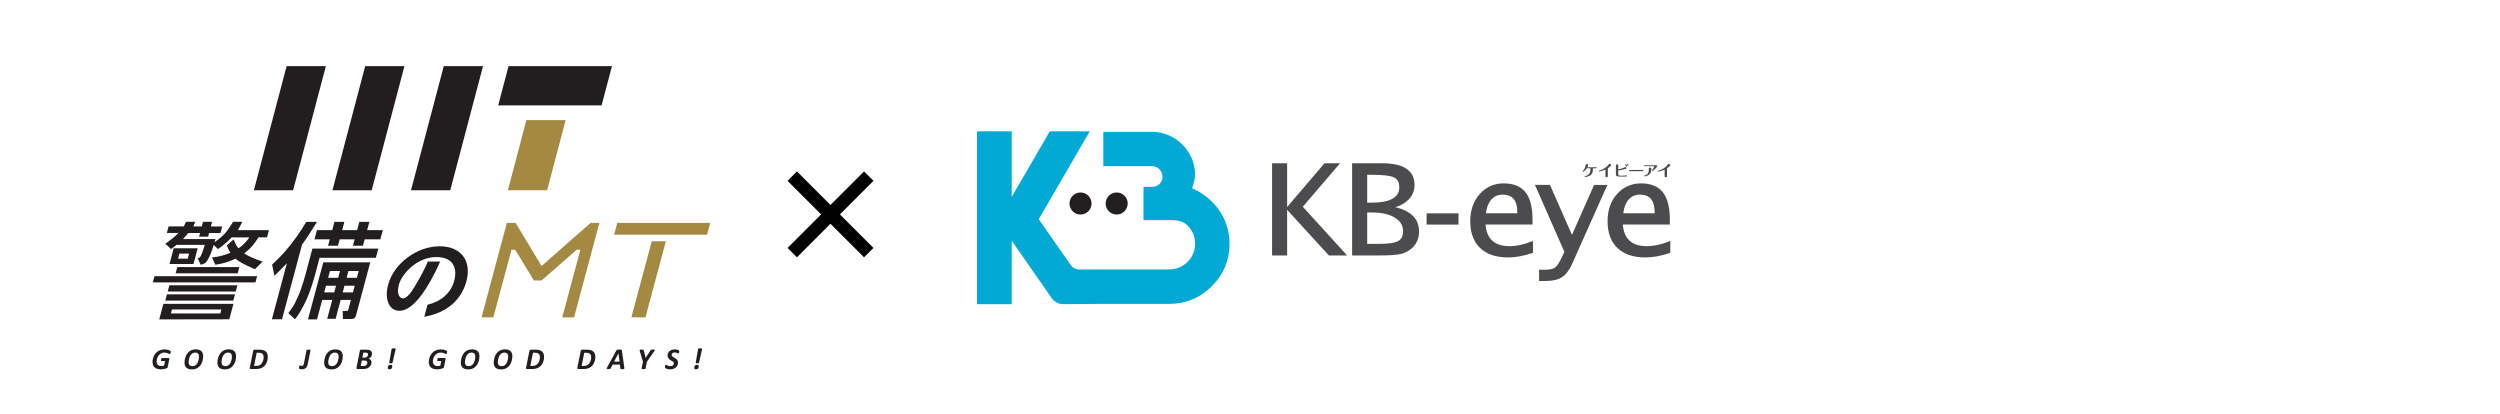 <?xml version="1.0" encoding="UTF-8"?>
<svg xmlns="http://www.w3.org/2000/svg" xmlns:xlink="http://www.w3.org/1999/xlink" width="1366" zoomAndPan="magnify" viewBox="0 0 1024.5 169.5" height="226" preserveAspectRatio="xMidYMid meet" version="1.2">
  <defs>
    <clipPath id="1061418e4f">
      <path d="M 62.48 143.133 L 70 143.133 L 70 151.395 L 62.48 151.395 Z M 62.48 143.133 "></path>
    </clipPath>
    <clipPath id="92b846eab8">
      <path d="M 69.973 144.148 C 69.973 144.191 69.973 144.242 69.961 144.305 C 69.949 144.367 69.941 144.438 69.93 144.512 C 69.918 144.582 69.898 144.656 69.879 144.738 C 69.855 144.82 69.836 144.883 69.805 144.945 C 69.773 145.008 69.742 145.059 69.711 145.09 C 69.68 145.121 69.641 145.152 69.609 145.152 C 69.547 145.152 69.465 145.121 69.352 145.051 C 69.234 144.977 69.102 144.906 68.926 144.82 C 68.75 144.738 68.531 144.656 68.281 144.594 C 68.035 144.531 67.734 144.488 67.383 144.488 C 67.031 144.488 66.719 144.543 66.43 144.637 C 66.141 144.727 65.879 144.875 65.641 145.051 C 65.402 145.227 65.195 145.422 65.012 145.66 C 64.824 145.898 64.68 146.148 64.555 146.418 C 64.43 146.688 64.336 146.965 64.273 147.254 C 64.211 147.547 64.18 147.836 64.18 148.113 C 64.18 148.426 64.223 148.707 64.316 148.945 C 64.41 149.184 64.535 149.379 64.711 149.535 C 64.887 149.691 65.082 149.812 65.32 149.898 C 65.559 149.98 65.828 150.02 66.129 150.02 C 66.324 150.02 66.523 150 66.719 149.957 C 66.914 149.918 67.094 149.855 67.27 149.773 L 67.629 147.938 L 66.129 147.938 C 66.078 147.938 66.035 147.918 66.016 147.879 C 65.992 147.836 65.973 147.773 65.973 147.691 C 65.973 147.648 65.973 147.598 65.984 147.535 C 65.992 147.473 66.004 147.402 66.016 147.328 C 66.023 147.254 66.047 147.184 66.066 147.109 C 66.086 147.039 66.109 146.977 66.141 146.914 C 66.172 146.852 66.203 146.809 66.242 146.77 C 66.285 146.727 66.316 146.719 66.367 146.719 L 69.039 146.719 C 69.172 146.719 69.266 146.758 69.328 146.852 C 69.391 146.945 69.402 147.07 69.359 147.234 L 68.727 150.402 C 68.707 150.477 68.688 150.551 68.668 150.602 C 68.645 150.652 68.605 150.703 68.562 150.746 C 68.52 150.789 68.418 150.848 68.254 150.922 C 68.086 150.996 67.891 151.059 67.652 151.117 C 67.414 151.18 67.152 151.242 66.863 151.285 C 66.574 151.324 66.273 151.355 65.973 151.355 C 65.402 151.355 64.906 151.293 64.473 151.16 C 64.035 151.027 63.676 150.84 63.383 150.582 C 63.094 150.32 62.867 150 62.723 149.629 C 62.578 149.254 62.516 148.82 62.516 148.332 C 62.516 147.898 62.566 147.461 62.66 147.039 C 62.754 146.613 62.898 146.211 63.082 145.828 C 63.27 145.441 63.508 145.09 63.789 144.77 C 64.066 144.449 64.391 144.168 64.762 143.93 C 65.133 143.691 65.539 143.508 65.992 143.383 C 66.449 143.258 66.945 143.184 67.477 143.184 C 67.777 143.184 68.055 143.207 68.324 143.258 C 68.594 143.309 68.82 143.359 69.039 143.434 C 69.258 143.508 69.422 143.57 69.566 143.652 C 69.711 143.734 69.805 143.785 69.855 143.828 C 69.91 143.867 69.941 143.922 69.949 143.973 C 69.961 144.023 69.973 144.086 69.973 144.168 "></path>
    </clipPath>
    <clipPath id="2b83d2f942">
      <path d="M 75.602 143.133 L 83.285 143.133 L 83.285 151.395 L 75.602 151.395 Z M 75.602 143.133 "></path>
    </clipPath>
    <clipPath id="601c04e887">
      <path d="M 81.539 146.105 C 81.539 145.855 81.508 145.629 81.457 145.434 C 81.406 145.234 81.312 145.059 81.188 144.926 C 81.062 144.789 80.91 144.676 80.711 144.605 C 80.516 144.531 80.277 144.488 79.988 144.488 C 79.633 144.488 79.324 144.562 79.055 144.699 C 78.785 144.832 78.547 145.008 78.352 145.234 C 78.152 145.465 77.977 145.711 77.852 145.992 C 77.73 146.273 77.613 146.562 77.531 146.852 C 77.449 147.141 77.387 147.43 77.355 147.699 C 77.324 147.969 77.305 148.219 77.305 148.426 C 77.305 148.684 77.336 148.902 77.387 149.109 C 77.438 149.316 77.531 149.48 77.656 149.617 C 77.781 149.75 77.945 149.855 78.145 149.93 C 78.34 150 78.59 150.043 78.879 150.043 C 79.23 150.043 79.543 149.969 79.812 149.844 C 80.078 149.719 80.316 149.535 80.516 149.316 C 80.711 149.098 80.879 148.852 81.012 148.57 C 81.148 148.293 81.25 148 81.332 147.711 C 81.418 147.422 81.477 147.141 81.508 146.863 C 81.539 146.582 81.562 146.332 81.562 146.125 M 83.258 145.973 C 83.258 146.332 83.23 146.719 83.156 147.121 C 83.082 147.523 82.992 147.938 82.844 148.332 C 82.699 148.727 82.516 149.121 82.277 149.48 C 82.039 149.844 81.746 150.176 81.418 150.457 C 81.086 150.734 80.68 150.965 80.227 151.129 C 79.77 151.293 79.25 151.379 78.66 151.379 C 78.164 151.379 77.73 151.324 77.355 151.211 C 76.984 151.098 76.664 150.934 76.402 150.703 C 76.145 150.477 75.949 150.188 75.812 149.844 C 75.68 149.504 75.617 149.09 75.617 148.621 C 75.617 148.238 75.648 147.836 75.719 147.422 C 75.793 147.008 75.895 146.594 76.039 146.188 C 76.188 145.785 76.383 145.402 76.621 145.039 C 76.859 144.676 77.148 144.355 77.492 144.074 C 77.832 143.797 78.227 143.578 78.684 143.414 C 79.137 143.246 79.625 143.164 80.203 143.164 C 80.703 143.164 81.137 143.215 81.508 143.332 C 81.883 143.445 82.203 143.609 82.461 143.848 C 82.723 144.086 82.918 144.367 83.051 144.719 C 83.188 145.07 83.25 145.484 83.25 145.949 "></path>
    </clipPath>
    <clipPath id="c2300bc294">
      <path d="M 89.086 143.133 L 96.77 143.133 L 96.77 151.395 L 89.086 151.395 Z M 89.086 143.133 "></path>
    </clipPath>
    <clipPath id="21c4704f12">
      <path d="M 95.027 146.105 C 95.027 145.855 94.996 145.629 94.941 145.434 C 94.891 145.234 94.797 145.059 94.672 144.926 C 94.551 144.789 94.395 144.676 94.195 144.605 C 94 144.531 93.762 144.488 93.473 144.488 C 93.121 144.488 92.809 144.562 92.539 144.699 C 92.27 144.832 92.031 145.008 91.836 145.234 C 91.641 145.465 91.461 145.711 91.34 145.992 C 91.215 146.273 91.102 146.562 91.016 146.852 C 90.934 147.141 90.871 147.43 90.84 147.699 C 90.809 147.969 90.789 148.219 90.789 148.426 C 90.789 148.684 90.82 148.902 90.871 149.109 C 90.926 149.316 91.016 149.48 91.141 149.617 C 91.266 149.75 91.434 149.855 91.629 149.93 C 91.824 150 92.074 150.043 92.363 150.043 C 92.715 150.043 93.027 149.969 93.297 149.844 C 93.566 149.719 93.805 149.535 94 149.316 C 94.195 149.098 94.363 148.852 94.496 148.57 C 94.633 148.293 94.734 148 94.82 147.711 C 94.902 147.422 94.965 147.141 94.996 146.863 C 95.027 146.582 95.047 146.332 95.047 146.125 M 96.746 145.973 C 96.746 146.332 96.715 146.719 96.641 147.121 C 96.57 147.523 96.477 147.938 96.332 148.332 C 96.188 148.727 96 149.121 95.762 149.48 C 95.523 149.844 95.234 150.176 94.902 150.457 C 94.57 150.734 94.164 150.965 93.711 151.129 C 93.254 151.293 92.738 151.379 92.145 151.379 C 91.648 151.379 91.215 151.324 90.84 151.211 C 90.469 151.098 90.148 150.934 89.887 150.703 C 89.629 150.477 89.434 150.188 89.297 149.844 C 89.164 149.504 89.102 149.09 89.102 148.621 C 89.102 148.238 89.133 147.836 89.203 147.422 C 89.277 147.008 89.383 146.594 89.527 146.188 C 89.672 145.785 89.867 145.402 90.105 145.039 C 90.344 144.676 90.633 144.355 90.977 144.074 C 91.316 143.797 91.711 143.578 92.168 143.414 C 92.621 143.246 93.109 143.164 93.691 143.164 C 94.188 143.164 94.621 143.215 94.996 143.332 C 95.367 143.445 95.688 143.609 95.949 143.848 C 96.207 144.086 96.402 144.367 96.539 144.719 C 96.672 145.07 96.734 145.484 96.734 145.949 "></path>
    </clipPath>
    <clipPath id="9de1988baf">
      <path d="M 102.277 143.277 L 109.746 143.277 L 109.746 151.25 L 102.277 151.25 Z M 102.277 143.277 "></path>
    </clipPath>
    <clipPath id="2e09c1b459">
      <path d="M 108.055 146.355 C 108.055 146.094 108.023 145.855 107.953 145.641 C 107.879 145.422 107.766 145.227 107.609 145.07 C 107.453 144.914 107.258 144.789 107.008 144.699 C 106.762 144.605 106.438 144.562 106.035 144.562 L 105.195 144.562 L 104.109 149.949 L 104.957 149.949 C 105.383 149.949 105.746 149.898 106.035 149.793 C 106.324 149.691 106.586 149.543 106.801 149.367 C 107.02 149.191 107.215 148.977 107.371 148.738 C 107.527 148.5 107.66 148.25 107.754 147.98 C 107.848 147.711 107.93 147.441 107.973 147.164 C 108.016 146.883 108.043 146.613 108.043 146.355 M 109.742 146.168 C 109.742 146.418 109.734 146.676 109.703 146.945 C 109.672 147.215 109.617 147.492 109.547 147.785 C 109.473 148.074 109.383 148.352 109.258 148.633 C 109.133 148.914 108.988 149.184 108.812 149.43 C 108.637 149.68 108.418 149.93 108.168 150.145 C 107.922 150.363 107.641 150.559 107.32 150.715 C 107 150.871 106.637 151.004 106.23 151.086 C 105.828 151.172 105.352 151.223 104.793 151.223 L 102.762 151.223 C 102.699 151.223 102.637 151.211 102.574 151.203 C 102.516 151.191 102.473 151.16 102.43 151.117 C 102.391 151.078 102.367 151.027 102.348 150.965 C 102.328 150.902 102.34 150.82 102.359 150.715 L 103.746 143.805 C 103.777 143.629 103.852 143.496 103.965 143.414 C 104.078 143.332 104.203 143.301 104.359 143.301 L 106.262 143.301 C 106.895 143.301 107.414 143.359 107.836 143.484 C 108.262 143.609 108.613 143.785 108.895 144.035 C 109.172 144.281 109.391 144.574 109.527 144.934 C 109.66 145.297 109.734 145.703 109.734 146.18 "></path>
    </clipPath>
    <clipPath id="6947dd8300">
      <path d="M 122.527 143.281 L 127.27 143.281 L 127.27 151.355 L 122.527 151.355 Z M 122.527 143.281 "></path>
    </clipPath>
    <clipPath id="96118470be">
      <path d="M 126.137 149.113 C 126.062 149.445 125.969 149.754 125.855 150.023 C 125.742 150.293 125.586 150.531 125.391 150.73 C 125.191 150.926 124.977 151.07 124.707 151.176 C 124.438 151.277 124.125 151.332 123.766 151.332 C 123.566 151.332 123.391 151.32 123.215 151.289 C 123.039 151.258 122.902 151.215 122.789 151.176 C 122.676 151.133 122.605 151.082 122.574 151.039 C 122.543 151 122.531 150.938 122.531 150.863 C 122.531 150.832 122.531 150.781 122.543 150.707 C 122.551 150.637 122.562 150.562 122.574 150.48 C 122.582 150.398 122.613 150.305 122.637 150.211 C 122.656 150.117 122.688 150.035 122.707 149.965 C 122.727 149.891 122.77 149.828 122.801 149.777 C 122.832 149.727 122.863 149.703 122.895 149.703 C 122.945 149.703 122.996 149.715 123.039 149.746 C 123.082 149.777 123.133 149.797 123.184 149.828 C 123.234 149.859 123.309 149.891 123.379 149.91 C 123.453 149.934 123.559 149.953 123.672 149.953 C 123.785 149.953 123.898 149.934 123.992 149.902 C 124.086 149.871 124.168 149.809 124.23 149.734 C 124.293 149.664 124.355 149.559 124.406 149.445 C 124.457 149.332 124.5 149.176 124.531 149 L 125.637 143.512 C 125.648 143.469 125.668 143.438 125.699 143.406 C 125.73 143.375 125.785 143.355 125.844 143.336 C 125.906 143.312 126 143.293 126.105 143.293 C 126.207 143.293 126.344 143.281 126.5 143.281 C 126.652 143.281 126.777 143.281 126.871 143.293 C 126.965 143.305 127.047 143.312 127.109 143.336 C 127.172 143.355 127.211 143.375 127.234 143.406 C 127.254 143.438 127.266 143.48 127.254 143.52 Z M 126.137 149.113 "></path>
    </clipPath>
    <clipPath id="ee6485fd1a">
      <path d="M 132.828 143.133 L 140.531 143.133 L 140.531 151.43 L 132.828 151.43 Z M 132.828 143.133 "></path>
    </clipPath>
    <clipPath id="d159dcfce2">
      <path d="M 138.75 146.109 C 138.75 145.863 138.719 145.633 138.668 145.438 C 138.617 145.238 138.523 145.062 138.398 144.93 C 138.273 144.793 138.117 144.68 137.922 144.609 C 137.727 144.535 137.488 144.496 137.199 144.496 C 136.844 144.496 136.535 144.566 136.266 144.703 C 135.996 144.836 135.758 145.012 135.562 145.238 C 135.363 145.469 135.188 145.715 135.062 145.996 C 134.938 146.277 134.824 146.566 134.742 146.855 C 134.66 147.145 134.598 147.438 134.566 147.703 C 134.535 147.973 134.516 148.223 134.516 148.43 C 134.516 148.688 134.547 148.906 134.598 149.113 C 134.648 149.32 134.742 149.488 134.867 149.621 C 134.992 149.754 135.156 149.859 135.355 149.934 C 135.551 150.004 135.801 150.047 136.09 150.047 C 136.441 150.047 136.75 149.973 137.02 149.848 C 137.289 149.727 137.527 149.539 137.727 149.32 C 137.922 149.102 138.09 148.855 138.223 148.574 C 138.355 148.297 138.461 148.004 138.543 147.715 C 138.625 147.426 138.688 147.145 138.719 146.867 C 138.75 146.586 138.773 146.34 138.773 146.129 M 140.469 145.977 C 140.469 146.34 140.438 146.723 140.379 147.125 C 140.316 147.527 140.211 147.941 140.066 148.336 C 139.922 148.73 139.734 149.125 139.496 149.488 C 139.258 149.848 138.969 150.18 138.637 150.461 C 138.305 150.738 137.902 150.969 137.445 151.133 C 136.988 151.301 136.473 151.383 135.883 151.383 C 135.383 151.383 134.949 151.332 134.578 151.215 C 134.203 151.102 133.883 150.938 133.625 150.707 C 133.363 150.48 133.168 150.191 133.035 149.848 C 132.898 149.508 132.836 149.094 132.836 148.625 C 132.836 148.242 132.867 147.84 132.941 147.426 C 133.012 147.012 133.117 146.598 133.262 146.191 C 133.406 145.789 133.602 145.406 133.84 145.043 C 134.078 144.68 134.371 144.359 134.711 144.078 C 135.055 143.801 135.445 143.582 135.902 143.418 C 136.359 143.25 136.867 143.18 137.445 143.18 C 137.941 143.18 138.379 143.23 138.75 143.344 C 139.125 143.457 139.445 143.625 139.703 143.863 C 139.961 144.102 140.16 144.379 140.285 144.734 C 140.406 145.086 140.48 145.5 140.48 145.965 "></path>
    </clipPath>
    <clipPath id="4a9fe981da">
      <path d="M 146.016 143.281 L 152.535 143.281 L 152.535 151.281 L 146.016 151.281 Z M 146.016 143.281 "></path>
    </clipPath>
    <clipPath id="f1365feb4c">
      <path d="M 150.816 145.219 C 150.816 145.105 150.797 145 150.754 144.918 C 150.715 144.836 150.652 144.762 150.57 144.703 C 150.484 144.641 150.383 144.598 150.258 144.555 C 150.133 144.516 149.977 144.504 149.781 144.504 L 148.91 144.504 L 148.496 146.566 L 149.398 146.566 C 149.668 146.566 149.887 146.523 150.062 146.441 C 150.238 146.359 150.383 146.254 150.496 146.121 C 150.609 145.984 150.691 145.84 150.746 145.684 C 150.797 145.531 150.816 145.375 150.816 145.23 M 150.547 148.598 C 150.547 148.336 150.453 148.129 150.258 147.973 C 150.062 147.82 149.762 147.746 149.336 147.746 L 148.258 147.746 L 147.812 149.992 L 148.953 149.992 C 149.242 149.992 149.492 149.953 149.688 149.871 C 149.887 149.785 150.051 149.684 150.176 149.547 C 150.301 149.414 150.391 149.27 150.453 149.102 C 150.516 148.938 150.547 148.762 150.547 148.586 M 152.473 144.918 C 152.473 145.156 152.441 145.387 152.371 145.602 C 152.297 145.82 152.203 146.016 152.082 146.191 C 151.957 146.367 151.801 146.523 151.613 146.668 C 151.43 146.812 151.23 146.918 151.004 147 C 151.18 147.031 151.344 147.094 151.5 147.176 C 151.656 147.258 151.781 147.363 151.895 147.488 C 152.008 147.613 152.082 147.766 152.145 147.934 C 152.203 148.098 152.234 148.297 152.234 148.512 C 152.234 148.711 152.203 148.918 152.152 149.125 C 152.102 149.332 152.02 149.539 151.906 149.734 C 151.789 149.934 151.645 150.129 151.461 150.305 C 151.273 150.48 151.055 150.648 150.797 150.781 C 150.539 150.914 150.238 151.031 149.895 151.102 C 149.555 151.176 149.16 151.215 148.715 151.215 L 146.508 151.215 C 146.344 151.215 146.219 151.176 146.145 151.094 C 146.074 151.008 146.055 150.883 146.082 150.707 L 147.461 143.801 C 147.492 143.625 147.566 143.488 147.68 143.406 C 147.793 143.324 147.918 143.293 148.074 143.293 L 149.977 143.293 C 150.402 143.293 150.766 143.324 151.066 143.387 C 151.367 143.449 151.625 143.551 151.832 143.688 C 152.039 143.82 152.195 143.988 152.309 144.195 C 152.422 144.402 152.465 144.641 152.465 144.91 "></path>
    </clipPath>
    <clipPath id="ea121711b9">
      <path d="M 158.906 142.688 L 162.168 142.688 L 162.168 151.355 L 158.906 151.355 Z M 158.906 142.688 "></path>
    </clipPath>
    <clipPath id="0a8767c926">
      <path d="M 160.863 148.625 C 160.852 148.668 160.832 148.699 160.801 148.742 C 160.77 148.781 160.73 148.805 160.668 148.824 C 160.605 148.844 160.543 148.863 160.449 148.875 C 160.355 148.887 160.254 148.895 160.129 148.895 C 160.004 148.895 159.891 148.887 159.809 148.875 C 159.723 148.863 159.664 148.844 159.609 148.824 C 159.559 148.805 159.539 148.773 159.516 148.742 C 159.496 148.711 159.496 148.668 159.508 148.625 L 160.461 143.074 C 160.469 143.023 160.492 142.973 160.523 142.93 C 160.555 142.891 160.605 142.859 160.676 142.828 C 160.75 142.797 160.832 142.785 160.945 142.766 C 161.059 142.742 161.195 142.742 161.352 142.742 C 161.508 142.742 161.652 142.754 161.754 142.766 C 161.859 142.773 161.941 142.797 162.004 142.828 C 162.066 142.859 162.098 142.891 162.117 142.93 C 162.137 142.973 162.137 143.012 162.129 143.074 Z M 160.75 150.035 C 160.75 150.109 160.738 150.191 160.73 150.293 C 160.719 150.398 160.688 150.492 160.668 150.594 C 160.645 150.699 160.605 150.793 160.562 150.875 C 160.523 150.957 160.469 151.031 160.418 151.082 C 160.348 151.152 160.242 151.215 160.117 151.258 C 159.992 151.301 159.848 151.32 159.652 151.32 C 159.508 151.32 159.383 151.309 159.289 151.289 C 159.195 151.27 159.113 151.238 159.062 151.184 C 159.008 151.133 158.969 151.082 158.949 151.02 C 158.926 150.957 158.918 150.883 158.918 150.801 C 158.918 150.738 158.926 150.656 158.938 150.562 C 158.949 150.469 158.969 150.367 159 150.262 C 159.031 150.16 159.062 150.066 159.102 149.973 C 159.145 149.879 159.195 149.809 159.246 149.746 C 159.34 149.652 159.445 149.59 159.559 149.559 C 159.672 149.527 159.816 149.508 159.992 149.508 C 160.148 149.508 160.285 149.52 160.375 149.547 C 160.469 149.578 160.555 149.609 160.605 149.664 C 160.656 149.715 160.699 149.766 160.719 149.828 C 160.738 149.891 160.75 149.965 160.75 150.035 "></path>
    </clipPath>
    <clipPath id="f0a5b29ade">
      <path d="M 175.703 143.133 L 183.242 143.133 L 183.242 151.395 L 175.703 151.395 Z M 175.703 143.133 "></path>
    </clipPath>
    <clipPath id="044f8f8762">
      <path d="M 183.191 144.148 C 183.191 144.191 183.191 144.242 183.18 144.305 C 183.172 144.367 183.16 144.438 183.152 144.512 C 183.141 144.582 183.121 144.656 183.098 144.738 C 183.078 144.82 183.059 144.883 183.027 144.945 C 182.996 145.008 182.965 145.059 182.934 145.09 C 182.902 145.121 182.859 145.152 182.828 145.152 C 182.766 145.152 182.684 145.121 182.57 145.051 C 182.457 144.977 182.32 144.906 182.145 144.82 C 181.969 144.738 181.754 144.656 181.504 144.594 C 181.254 144.531 180.953 144.488 180.602 144.488 C 180.25 144.488 179.941 144.543 179.648 144.637 C 179.359 144.727 179.102 144.875 178.852 145.051 C 178.605 145.227 178.406 145.422 178.219 145.66 C 178.035 145.898 177.891 146.148 177.766 146.418 C 177.641 146.688 177.547 146.965 177.484 147.254 C 177.422 147.547 177.391 147.836 177.391 148.113 C 177.391 148.426 177.434 148.707 177.527 148.945 C 177.621 149.184 177.742 149.379 177.922 149.535 C 178.098 149.691 178.293 149.812 178.531 149.898 C 178.77 149.98 179.039 150.02 179.34 150.02 C 179.535 150.02 179.734 150 179.93 149.957 C 180.125 149.918 180.301 149.855 180.477 149.773 L 180.84 147.938 L 179.348 147.938 C 179.297 147.938 179.266 147.918 179.234 147.879 C 179.203 147.836 179.195 147.773 179.195 147.691 C 179.195 147.648 179.195 147.598 179.203 147.535 C 179.215 147.473 179.227 147.402 179.234 147.328 C 179.246 147.254 179.266 147.184 179.289 147.109 C 179.309 147.039 179.328 146.977 179.359 146.914 C 179.391 146.852 179.422 146.809 179.465 146.77 C 179.504 146.727 179.547 146.719 179.586 146.719 L 182.262 146.719 C 182.395 146.719 182.488 146.758 182.551 146.852 C 182.613 146.945 182.621 147.07 182.582 147.234 L 181.949 150.402 C 181.93 150.477 181.906 150.551 181.887 150.602 C 181.867 150.652 181.824 150.703 181.785 150.746 C 181.742 150.789 181.637 150.848 181.473 150.922 C 181.309 150.996 181.109 151.059 180.871 151.117 C 180.633 151.18 180.375 151.242 180.086 151.285 C 179.793 151.324 179.496 151.355 179.195 151.355 C 178.625 151.355 178.129 151.293 177.691 151.16 C 177.258 151.027 176.895 150.84 176.605 150.582 C 176.316 150.32 176.086 150 175.941 149.629 C 175.797 149.254 175.734 148.82 175.734 148.332 C 175.734 147.898 175.785 147.461 175.879 147.039 C 175.973 146.613 176.117 146.211 176.305 145.828 C 176.492 145.441 176.73 145.09 177.008 144.77 C 177.289 144.449 177.609 144.168 177.98 143.93 C 178.355 143.691 178.758 143.508 179.215 143.383 C 179.672 143.258 180.168 143.184 180.695 143.184 C 180.996 143.184 181.277 143.207 181.547 143.258 C 181.812 143.309 182.043 143.359 182.262 143.434 C 182.477 143.508 182.645 143.57 182.789 143.652 C 182.934 143.734 183.027 143.785 183.078 143.828 C 183.129 143.867 183.16 143.922 183.172 143.973 C 183.18 144.023 183.191 144.086 183.191 144.168 "></path>
    </clipPath>
    <clipPath id="4a94e6acca">
      <path d="M 188.824 143.133 L 196.508 143.133 L 196.508 151.395 L 188.824 151.395 Z M 188.824 143.133 "></path>
    </clipPath>
    <clipPath id="16f4532304">
      <path d="M 194.762 146.105 C 194.762 145.855 194.73 145.629 194.68 145.434 C 194.625 145.234 194.535 145.059 194.41 144.926 C 194.285 144.789 194.129 144.676 193.934 144.605 C 193.734 144.531 193.496 144.488 193.207 144.488 C 192.855 144.488 192.543 144.562 192.273 144.699 C 192.008 144.832 191.77 145.008 191.57 145.234 C 191.375 145.465 191.199 145.711 191.074 145.992 C 190.949 146.273 190.836 146.562 190.754 146.852 C 190.672 147.141 190.609 147.43 190.578 147.699 C 190.547 147.969 190.523 148.219 190.523 148.426 C 190.523 148.684 190.555 148.902 190.609 149.109 C 190.66 149.316 190.754 149.48 190.879 149.617 C 191 149.75 191.168 149.855 191.363 149.93 C 191.562 150 191.809 150.043 192.098 150.043 C 192.453 150.043 192.762 149.969 193.031 149.844 C 193.301 149.719 193.539 149.535 193.734 149.316 C 193.934 149.098 194.098 148.852 194.234 148.57 C 194.367 148.293 194.473 148 194.555 147.711 C 194.637 147.422 194.699 147.141 194.73 146.863 C 194.762 146.582 194.781 146.332 194.781 146.125 M 196.48 145.973 C 196.48 146.332 196.449 146.719 196.387 147.121 C 196.324 147.523 196.223 147.938 196.078 148.332 C 195.93 148.727 195.746 149.121 195.508 149.48 C 195.27 149.844 194.98 150.176 194.648 150.457 C 194.316 150.734 193.91 150.965 193.457 151.129 C 193 151.293 192.484 151.379 191.891 151.379 C 191.395 151.379 190.961 151.324 190.586 151.211 C 190.215 151.098 189.895 150.934 189.633 150.703 C 189.375 150.477 189.18 150.188 189.043 149.844 C 188.91 149.504 188.848 149.09 188.848 148.621 C 188.848 148.238 188.879 147.836 188.949 147.422 C 189.023 147.008 189.125 146.594 189.273 146.188 C 189.418 145.785 189.613 145.402 189.852 145.039 C 190.09 144.676 190.379 144.355 190.723 144.074 C 191.062 143.797 191.457 143.578 191.914 143.414 C 192.367 143.246 192.844 143.164 193.426 143.164 C 193.922 143.164 194.355 143.215 194.73 143.332 C 195.102 143.445 195.426 143.609 195.684 143.848 C 195.941 144.086 196.137 144.367 196.273 144.719 C 196.406 145.07 196.469 145.484 196.469 145.949 "></path>
    </clipPath>
    <clipPath id="31ced7ae2b">
      <path d="M 202.305 143.133 L 209.988 143.133 L 209.988 151.395 L 202.305 151.395 Z M 202.305 143.133 "></path>
    </clipPath>
    <clipPath id="561f2cc4b5">
      <path d="M 208.246 146.105 C 208.246 145.855 208.215 145.629 208.164 145.434 C 208.113 145.234 208.02 145.059 207.895 144.926 C 207.77 144.789 207.613 144.676 207.418 144.605 C 207.223 144.531 206.984 144.488 206.691 144.488 C 206.34 144.488 206.031 144.562 205.762 144.699 C 205.492 144.832 205.254 145.008 205.055 145.234 C 204.859 145.465 204.684 145.711 204.559 145.992 C 204.434 146.273 204.32 146.562 204.238 146.852 C 204.156 147.141 204.094 147.43 204.062 147.699 C 204.031 147.969 204.012 148.219 204.012 148.426 C 204.012 148.684 204.043 148.902 204.094 149.109 C 204.145 149.316 204.238 149.48 204.363 149.617 C 204.488 149.75 204.652 149.855 204.848 149.93 C 205.047 150 205.293 150.043 205.586 150.043 C 205.938 150.043 206.246 149.969 206.516 149.844 C 206.785 149.719 207.023 149.535 207.223 149.316 C 207.418 149.098 207.582 148.852 207.719 148.57 C 207.852 148.293 207.957 148 208.039 147.711 C 208.121 147.422 208.184 147.141 208.215 146.863 C 208.246 146.582 208.266 146.332 208.266 146.125 M 209.965 145.973 C 209.965 146.332 209.934 146.719 209.863 147.121 C 209.789 147.523 209.695 147.938 209.551 148.332 C 209.406 148.727 209.219 149.121 208.98 149.48 C 208.742 149.844 208.453 150.176 208.121 150.457 C 207.789 150.734 207.387 150.965 206.93 151.129 C 206.477 151.293 205.957 151.379 205.367 151.379 C 204.871 151.379 204.434 151.324 204.062 151.211 C 203.688 151.098 203.367 150.934 203.109 150.703 C 202.852 150.477 202.652 150.188 202.52 149.844 C 202.383 149.504 202.32 149.09 202.32 148.621 C 202.32 148.238 202.352 147.836 202.426 147.422 C 202.496 147.008 202.602 146.594 202.746 146.188 C 202.891 145.785 203.09 145.402 203.328 145.039 C 203.566 144.676 203.855 144.355 204.195 144.074 C 204.539 143.797 204.934 143.578 205.387 143.414 C 205.844 143.246 206.332 143.164 206.91 143.164 C 207.406 143.164 207.844 143.215 208.215 143.332 C 208.59 143.445 208.91 143.609 209.168 143.848 C 209.426 144.086 209.625 144.367 209.758 144.719 C 209.895 145.07 209.957 145.484 209.957 145.949 "></path>
    </clipPath>
    <clipPath id="9b695db276">
      <path d="M 215.5 143.277 L 222.965 143.277 L 222.965 151.25 L 215.5 151.25 Z M 215.5 143.277 "></path>
    </clipPath>
    <clipPath id="5ea83f9045">
      <path d="M 221.277 146.355 C 221.277 146.094 221.246 145.855 221.172 145.641 C 221.102 145.422 220.984 145.227 220.832 145.07 C 220.676 144.914 220.477 144.789 220.23 144.699 C 219.98 144.605 219.66 144.562 219.258 144.562 L 218.418 144.562 L 217.328 149.949 L 218.18 149.949 C 218.605 149.949 218.965 149.898 219.258 149.793 C 219.547 149.691 219.805 149.543 220.023 149.367 C 220.238 149.191 220.438 148.977 220.594 148.738 C 220.746 148.5 220.883 148.25 220.977 147.98 C 221.07 147.711 221.152 147.441 221.191 147.164 C 221.234 146.883 221.266 146.613 221.266 146.355 M 222.965 146.168 C 222.965 146.418 222.953 146.676 222.922 146.945 C 222.891 147.215 222.84 147.492 222.766 147.785 C 222.695 148.074 222.602 148.352 222.477 148.633 C 222.352 148.914 222.207 149.184 222.031 149.43 C 221.855 149.68 221.637 149.93 221.391 150.145 C 221.141 150.363 220.863 150.559 220.531 150.715 C 220.199 150.871 219.848 151.004 219.441 151.086 C 219.039 151.172 218.562 151.223 218.004 151.223 L 215.984 151.223 C 215.922 151.223 215.859 151.211 215.797 151.203 C 215.734 151.191 215.691 151.16 215.652 151.117 C 215.609 151.078 215.59 151.027 215.57 150.965 C 215.547 150.902 215.559 150.82 215.578 150.715 L 216.969 143.805 C 217 143.629 217.07 143.496 217.184 143.414 C 217.297 143.332 217.422 143.301 217.578 143.301 L 219.484 143.301 C 220.117 143.301 220.633 143.359 221.059 143.484 C 221.484 143.609 221.836 143.785 222.113 144.035 C 222.395 144.281 222.613 144.574 222.746 144.934 C 222.883 145.297 222.953 145.703 222.953 146.18 "></path>
    </clipPath>
    <clipPath id="2101e7c6db">
      <path d="M 104 27 L 133.77 27 L 133.77 78 L 104 78 Z M 104 27 "></path>
    </clipPath>
    <clipPath id="f9874cf9a0">
      <path d="M 120.125 77.965 L 104.039 77.965 L 117.453 27.109 L 133.535 27.109 Z M 120.125 77.965 "></path>
    </clipPath>
    <clipPath id="d831d9fdec">
      <path d="M 136.16 27 L 165.812 27 L 165.812 78 L 136.16 78 Z M 136.16 27 "></path>
    </clipPath>
    <clipPath id="05bf88e94d">
      <path d="M 152.324 77.965 L 136.238 77.965 L 149.652 27.109 L 165.738 27.109 Z M 152.324 77.965 "></path>
    </clipPath>
    <clipPath id="e242735b98">
      <path d="M 168.203 27 L 198 27 L 198 78 L 168.203 78 Z M 168.203 27 "></path>
    </clipPath>
    <clipPath id="b591c33dd0">
      <path d="M 184.516 77.965 L 168.43 77.965 L 181.855 27.109 L 197.938 27.109 Z M 184.516 77.965 "></path>
    </clipPath>
    <clipPath id="94731b6baf">
      <path d="M 208 49.191 L 231.809 49.191 L 231.809 78 L 208 78 Z M 208 49.191 "></path>
    </clipPath>
    <clipPath id="427d38d5ae">
      <path d="M 224.215 77.965 L 208.129 77.965 L 215.711 49.234 L 231.797 49.234 Z M 224.215 77.965 "></path>
    </clipPath>
    <clipPath id="62b853c407">
      <path d="M 204.07 27 L 250.938 27 L 250.938 43.215 L 204.07 43.215 Z M 204.07 27 "></path>
    </clipPath>
    <clipPath id="76edb4fb68">
      <path d="M 204.152 43.195 L 208.398 27.109 L 250.781 27.109 L 246.535 43.195 Z M 204.152 43.195 "></path>
    </clipPath>
    <clipPath id="ee0a7d4ea6">
      <path d="M 68.648 116.789 L 97.371 116.789 L 97.371 119.543 L 68.648 119.543 Z M 68.648 116.789 "></path>
    </clipPath>
    <clipPath id="a1a316622b">
      <path d="M 97.293 116.91 L 69.41 116.91 L 68.727 119.461 L 96.609 119.461 Z M 97.293 116.91 "></path>
    </clipPath>
    <clipPath id="be85d2ea4d">
      <path d="M 62.551 113.051 L 105.438 113.051 L 105.438 115.805 L 62.551 115.805 Z M 62.551 113.051 "></path>
    </clipPath>
    <clipPath id="a2cec6d746">
      <path d="M 62.613 115.73 L 104.676 115.73 L 105.359 113.184 L 63.297 113.184 Z M 62.613 115.73 "></path>
    </clipPath>
    <clipPath id="c2019b5331">
      <path d="M 71.797 109.312 L 98.16 109.312 L 98.16 112 L 71.797 112 Z M 71.797 109.312 "></path>
    </clipPath>
    <clipPath id="13a097db77">
      <path d="M 71.969 112 L 97.406 112 L 98.09 109.453 L 72.652 109.453 Z M 71.969 112 "></path>
    </clipPath>
    <clipPath id="254eee71f2">
      <path d="M 65.109 124.461 L 95.801 124.461 L 95.801 130.953 L 65.109 130.953 Z M 65.109 124.461 "></path>
    </clipPath>
    <clipPath id="2bf1a0f622">
      <path d="M 70.496 126.812 L 90.715 126.812 L 90.27 128.461 L 70.051 128.461 Z M 65.246 130.895 L 93.977 130.844 L 95.664 124.523 L 66.953 124.523 Z M 65.246 130.895 "></path>
    </clipPath>
    <clipPath id="1940f18519">
      <path d="M 67.664 120.527 L 96.391 120.527 L 96.391 123.281 L 67.664 123.281 Z M 67.664 120.527 "></path>
    </clipPath>
    <clipPath id="35ceadb287">
      <path d="M 67.73 123.176 L 95.613 123.176 L 96.297 120.629 L 68.414 120.629 Z M 67.73 123.176 "></path>
    </clipPath>
    <clipPath id="8099b9e214">
      <path d="M 69.438 101.641 L 81.043 101.641 L 81.043 108.328 L 69.438 108.328 Z M 69.438 101.641 "></path>
    </clipPath>
    <clipPath id="798891d0f3">
      <path d="M 73.531 103.914 L 77.488 103.914 L 76.93 105.996 L 72.973 105.996 Z M 69.449 108.199 L 79.289 108.199 L 81.02 101.738 L 71.18 101.738 Z M 69.449 108.199 "></path>
    </clipPath>
    <clipPath id="db21801d45">
      <path d="M 67.664 90.82 L 110.355 90.82 L 110.355 110.492 L 67.664 110.492 Z M 67.664 90.82 "></path>
    </clipPath>
    <clipPath id="7e6598479e">
      <path d="M 105.887 97.262 L 109.43 97.262 L 110.219 94.312 L 97.438 94.312 C 98.016 93.555 98.836 91.68 99.344 90.895 L 95.531 90.895 C 94.578 92.238 93.242 94.633 92.02 95.863 C 90.715 97.172 89.348 98.277 87.93 99.262 C 88.02 99.004 88.145 98.59 88.312 97.969 L 74.941 97.969 C 75.105 97.801 75.27 97.645 75.426 97.48 C 75.488 97.406 75.551 97.336 75.613 97.273 C 75.746 97.129 75.883 96.973 76.016 96.828 C 76.422 96.395 76.785 95.926 77.156 95.473 L 81.984 95.473 L 81.578 96.992 L 85.277 96.992 L 85.68 95.473 L 90.352 95.473 L 91.066 92.801 L 86.395 92.801 L 86.902 90.883 L 83.203 90.883 L 82.699 92.777 L 79.207 92.777 C 79.395 92.508 79.879 91.152 80.066 90.883 L 76.234 90.883 C 76.039 91.152 75.531 92.508 75.324 92.777 L 69.086 92.777 L 68.375 95.449 L 73.098 95.449 C 72.973 95.574 72.867 95.719 72.742 95.844 C 71.438 97.148 70.07 98.258 68.652 99.242 C 68.352 99.449 68.062 99.695 67.762 99.883 C 67.836 99.926 68.043 100.113 68.301 100.359 C 68.941 100.961 69.926 101.926 70.051 102.059 C 70.816 101.551 71.574 100.973 72.328 100.352 L 83.93 100.352 C 83.352 102.078 82.449 105.094 81.859 105.477 C 81.598 105.695 81.32 105.797 81.008 105.82 L 82.199 108.461 C 82.543 108.418 82.883 108.367 83.195 108.254 C 83.609 108.098 84.012 107.848 84.406 107.516 C 84.77 107.176 85.742 105.488 86.301 104.059 C 86.695 103.062 87.109 101.82 87.574 100.379 C 88.219 100.98 89.203 101.945 89.328 102.078 C 90.414 101.344 91.492 100.496 92.559 99.562 C 93.281 98.922 94.02 98.238 94.734 97.492 C 94.797 97.418 94.855 97.348 94.918 97.285 L 102.16 97.285 C 101.238 98.703 100.148 99.863 98.875 100.93 C 98.535 101.219 98.172 101.457 97.738 101.758 C 96.805 100.641 96.215 99.457 95.777 98.09 L 92.953 100.566 C 93.387 101.727 93.738 102.578 94.434 103.57 C 90.27 105.332 86.891 105.496 86.891 105.496 L 88.219 108.48 C 88.219 108.48 92.453 108.047 96.504 105.996 C 98.543 107.922 104.48 110.305 104.48 110.305 L 107.617 107.207 C 107.617 107.207 102.117 105.402 100.078 103.84 C 103.059 101.602 104.676 99.293 105.898 97.285 "></path>
    </clipPath>
    <clipPath id="dad10a1559">
      <path d="M 126.098 107.344 L 151.867 107.344 L 151.867 130.953 L 126.098 130.953 Z M 126.098 107.344 "></path>
    </clipPath>
    <clipPath id="560f935074">
      <path d="M 133.605 117.086 L 137.707 117.086 L 136.969 119.832 L 132.859 119.832 Z M 135.219 111.059 L 139.332 111.059 L 138.586 113.855 L 134.465 113.855 Z M 141.176 117.086 L 145.371 117.086 L 144.637 119.832 L 140.441 119.832 Z M 142.793 111.059 L 146.984 111.059 L 146.242 113.855 L 142.035 113.855 Z M 126.211 130.895 L 129.906 130.895 L 132.051 122.91 L 136.152 122.91 L 134.082 130.656 L 137.539 130.656 L 139.613 122.91 L 143.805 122.91 L 142.73 126.926 C 142.656 127.207 142.367 127.434 142.086 127.434 L 140.43 127.477 L 140.523 130.727 L 144.293 130.719 C 144.965 130.719 145.66 130.168 145.836 129.496 L 151.73 107.516 L 132.477 107.516 Z M 126.211 130.895 "></path>
    </clipPath>
    <clipPath id="44230639d3">
      <path d="M 128.852 90.82 L 156.984 90.82 L 156.984 100.852 L 128.852 100.852 Z M 128.852 90.82 "></path>
    </clipPath>
    <clipPath id="f1875f76c3">
      <path d="M 135.004 98.082 L 135.137 98.082 L 134.434 100.703 L 138.492 100.703 L 139.199 98.082 L 145.328 98.082 L 144.625 100.703 L 148.738 100.703 L 149.441 98.082 L 155.863 98.082 L 156.879 94.301 L 150.457 94.301 L 151.355 90.926 L 147.254 90.926 L 146.355 94.301 L 140.223 94.301 L 141.125 90.926 L 137.062 90.926 L 136.152 94.301 L 129.887 94.301 L 128.871 98.082 Z M 135.004 98.082 "></path>
    </clipPath>
    <clipPath id="6219f2cfce">
      <path d="M 118.031 101.836 L 155.215 101.836 L 155.215 130.953 L 118.031 130.953 Z M 118.031 101.836 "></path>
    </clipPath>
    <clipPath id="4fd3310f13">
      <path d="M 125.152 112.594 C 124.688 114.344 124.098 116.25 123.391 118.301 C 122.688 120.352 121.809 122.391 120.75 124.441 C 120.172 125.559 119.062 127.125 118.16 128.316 L 120.863 130.852 C 121.547 129.98 122.211 129.07 122.812 128.086 C 123.867 126.379 124.789 124.629 125.586 122.824 C 126.387 121.023 127.059 119.254 127.629 117.523 C 128.199 115.793 128.684 114.176 129.078 112.695 L 130.965 105.652 L 154.031 105.652 L 155.035 101.883 L 128.023 101.883 Z M 125.152 112.594 "></path>
    </clipPath>
    <clipPath id="0439a1f8ab">
      <path d="M 111.34 90.82 L 130 90.82 L 130 130.953 L 111.34 130.953 Z M 111.34 90.82 "></path>
    </clipPath>
    <clipPath id="bd909666e8">
      <path d="M 125.504 90.914 C 124.312 92.922 123.051 94.91 121.652 96.871 C 120.047 99.129 118.391 101.25 116.672 103.219 C 114.949 105.188 111.512 108.438 111.512 108.438 L 112.453 113.008 C 112.453 113.008 115.418 110.188 117.57 107.879 L 111.418 130.832 L 115.57 130.832 L 123.785 100.195 C 124.035 99.852 124.293 99.531 124.543 99.191 C 126.312 96.703 129.895 90.926 129.895 90.926 Z M 125.504 90.914 "></path>
    </clipPath>
    <clipPath id="d8e4e095a6">
      <path d="M 197.312 91.211 L 245.711 91.211 L 245.711 130.168 L 197.312 130.168 Z M 197.312 91.211 "></path>
    </clipPath>
    <clipPath id="812a7fed52">
      <path d="M 221.934 109 L 221.891 108.926 L 211.305 91.359 L 207.703 91.359 L 197.336 130.043 L 202.18 130.043 L 209.609 102.34 L 211.121 102.34 L 218.785 114.934 L 221.922 114.934 L 236.328 102.34 L 237.844 102.34 L 230.406 130.043 L 235.254 130.043 L 245.621 91.359 L 242.016 91.359 Z M 221.934 109 "></path>
    </clipPath>
    <clipPath id="c76bd6c8ee">
      <path d="M 258.695 98.688 L 273 98.688 L 273 130.168 L 258.695 130.168 Z M 258.695 98.688 "></path>
    </clipPath>
    <clipPath id="3a7a2be104">
      <path d="M 258.734 130.043 L 264.512 130.043 L 272.871 98.867 L 267.09 98.867 Z M 258.734 130.043 "></path>
    </clipPath>
    <clipPath id="97edc98be2">
      <path d="M 251.613 91.211 L 291.156 91.211 L 291.156 96.328 L 251.613 96.328 Z M 251.613 91.211 "></path>
    </clipPath>
    <clipPath id="6cd09ddb60">
      <path d="M 252.953 91.371 L 251.668 96.164 L 289.773 96.164 L 291.059 91.371 Z M 252.953 91.371 "></path>
    </clipPath>
    <clipPath id="59f27713f9">
      <path d="M 158.359 100.852 L 191.805 100.852 L 191.805 129.969 L 158.359 129.969 Z M 158.359 100.852 "></path>
    </clipPath>
    <clipPath id="c63e1eccbe">
      <path d="M 180.129 100.93 C 170.84 100.93 161.383 107.984 159.062 116.652 C 157.457 122.66 159.477 127.363 163.684 127.363 C 167.492 127.363 171.855 123.219 176.277 115.391 C 176.879 114.352 177.469 113.234 178.164 111.879 C 178.906 110.395 179.645 108.844 180.391 107.164 L 175.344 107.164 C 174.785 108.469 174.152 109.805 173.449 111.203 C 172.84 112.406 172.27 113.453 171.719 114.406 C 169.09 119.016 166.801 122.742 164.832 122.246 C 163.539 121.926 162.5 120.258 163.496 116.559 C 163.816 115.367 164.48 114.074 165.465 112.707 C 166.52 111.246 167.848 109.879 169.316 108.762 C 170.965 107.496 172.797 106.531 174.621 105.984 C 176.027 105.559 177.52 105.332 178.93 105.332 C 181.164 105.332 183.031 105.871 184.336 106.875 C 185.453 107.746 186.188 109 186.457 110.512 C 186.695 111.855 186.582 113.41 186.129 115.121 C 184.844 119.914 180.855 123.539 175.469 124.812 L 175.191 124.875 L 173.863 129.805 L 174.301 129.723 C 183.094 128.086 189.078 122.949 191.141 115.254 C 193.398 106.812 188.871 100.918 180.141 100.918 "></path>
    </clipPath>
    <clipPath id="1697eeecf8">
      <path d="M 236.508 143.281 L 243.992 143.281 L 243.992 151.281 L 236.508 151.281 Z M 236.508 143.281 "></path>
    </clipPath>
    <clipPath id="bf8f922e7c">
      <path d="M 242.281 146.359 C 242.281 146.102 242.25 145.863 242.176 145.645 C 242.105 145.426 241.992 145.23 241.836 145.074 C 241.68 144.918 241.484 144.793 241.234 144.703 C 240.988 144.609 240.664 144.566 240.262 144.566 L 239.434 144.566 L 238.344 149.953 L 239.195 149.953 C 239.621 149.953 239.98 149.902 240.273 149.797 C 240.562 149.695 240.82 149.547 241.039 149.371 C 241.254 149.195 241.453 148.98 241.609 148.742 C 241.762 148.504 241.898 148.254 241.992 147.984 C 242.086 147.715 242.168 147.445 242.207 147.168 C 242.25 146.887 242.281 146.617 242.281 146.359 M 243.969 146.172 C 243.969 146.422 243.961 146.68 243.93 146.949 C 243.898 147.219 243.844 147.496 243.773 147.789 C 243.699 148.078 243.605 148.359 243.484 148.637 C 243.359 148.918 243.215 149.188 243.039 149.434 C 242.859 149.684 242.645 149.934 242.395 150.148 C 242.148 150.367 241.867 150.562 241.535 150.719 C 241.203 150.875 240.852 151.008 240.449 151.094 C 240.043 151.176 239.566 151.227 239.008 151.227 L 237 151.227 C 236.938 151.227 236.875 151.215 236.812 151.207 C 236.75 151.195 236.707 151.164 236.668 151.121 C 236.625 151.082 236.605 151.031 236.586 150.969 C 236.562 150.906 236.574 150.824 236.594 150.719 L 237.973 143.812 C 238.004 143.633 238.074 143.5 238.191 143.418 C 238.305 143.336 238.43 143.305 238.582 143.305 L 240.488 143.305 C 241.121 143.305 241.641 143.367 242.062 143.488 C 242.488 143.613 242.84 143.789 243.121 144.039 C 243.398 144.289 243.617 144.578 243.75 144.941 C 243.887 145.301 243.961 145.707 243.961 146.184 "></path>
    </clipPath>
    <clipPath id="444e1be158">
      <path d="M 248.586 143.207 L 255.918 143.207 L 255.918 151.281 L 248.586 151.281 Z M 248.586 143.207 "></path>
    </clipPath>
    <clipPath id="476ebf07a5">
      <path d="M 253.438 144.816 L 253.426 144.816 L 251.656 148.18 L 253.883 148.18 Z M 255.84 150.625 C 255.859 150.77 255.871 150.883 255.871 150.977 C 255.871 151.07 255.84 151.121 255.789 151.176 C 255.734 151.227 255.641 151.246 255.52 151.258 C 255.395 151.27 255.219 151.27 255 151.27 C 254.844 151.27 254.719 151.27 254.617 151.258 C 254.512 151.246 254.441 151.238 254.391 151.227 C 254.336 151.215 254.297 151.184 254.273 151.152 C 254.254 151.121 254.242 151.07 254.234 151.02 L 254.016 149.426 L 251.055 149.426 L 250.234 150.977 C 250.203 151.039 250.172 151.082 250.141 151.121 C 250.113 151.164 250.051 151.195 249.988 151.207 C 249.926 151.215 249.82 151.238 249.707 151.246 C 249.594 151.258 249.449 151.258 249.273 151.258 C 249.086 151.258 248.941 151.246 248.836 151.238 C 248.734 151.227 248.66 151.195 248.629 151.145 C 248.598 151.094 248.59 151.031 248.621 150.945 C 248.652 150.863 248.703 150.75 248.773 150.605 L 252.609 143.582 C 252.648 143.512 252.691 143.457 252.73 143.418 C 252.773 143.375 252.824 143.344 252.906 143.324 C 252.992 143.305 253.082 143.281 253.219 143.281 C 253.352 143.281 253.52 143.273 253.727 143.273 C 253.965 143.273 254.16 143.273 254.297 143.281 C 254.43 143.293 254.543 143.305 254.629 143.324 C 254.711 143.344 254.75 143.375 254.781 143.426 C 254.812 143.48 254.824 143.531 254.836 143.613 Z M 255.84 150.625 "></path>
    </clipPath>
    <clipPath id="b513c611cf">
      <path d="M 262.07 143.207 L 268.441 143.207 L 268.441 151.281 L 262.07 151.281 Z M 262.07 143.207 "></path>
    </clipPath>
    <clipPath id="a2a547905f">
      <path d="M 265.109 148.223 L 264.559 151.008 C 264.551 151.051 264.527 151.082 264.488 151.121 C 264.445 151.164 264.406 151.184 264.344 151.207 C 264.281 151.227 264.188 151.246 264.082 151.246 C 263.98 151.246 263.844 151.258 263.691 151.258 C 263.535 151.258 263.41 151.258 263.305 151.246 C 263.203 151.238 263.129 151.227 263.066 151.207 C 263.008 151.184 262.977 151.164 262.953 151.121 C 262.934 151.082 262.934 151.051 262.934 151.008 L 263.484 148.223 L 262.188 143.902 C 262.148 143.758 262.117 143.645 262.105 143.562 C 262.094 143.48 262.117 143.418 262.168 143.367 C 262.219 143.312 262.301 143.293 262.426 143.281 C 262.551 143.273 262.727 143.262 262.945 143.262 C 263.121 143.262 263.254 143.262 263.348 143.273 C 263.441 143.281 263.523 143.293 263.586 143.312 C 263.648 143.336 263.68 143.367 263.711 143.395 C 263.742 143.426 263.75 143.488 263.773 143.551 L 264.301 145.457 C 264.363 145.684 264.414 145.902 264.465 146.109 C 264.52 146.316 264.551 146.535 264.59 146.754 L 264.602 146.754 C 264.715 146.535 264.828 146.316 264.953 146.102 C 265.078 145.883 265.203 145.676 265.348 145.469 L 266.609 143.543 C 266.641 143.488 266.684 143.449 266.715 143.406 C 266.746 143.367 266.797 143.344 266.871 143.324 C 266.941 143.305 267.023 143.293 267.129 143.281 C 267.23 143.273 267.379 143.273 267.562 143.273 C 267.801 143.273 267.977 143.281 268.102 143.293 C 268.227 143.305 268.309 143.336 268.352 143.387 C 268.391 143.438 268.383 143.5 268.34 143.582 C 268.297 143.664 268.227 143.781 268.133 143.914 Z M 265.109 148.223 "></path>
    </clipPath>
    <clipPath id="83e5e33824">
      <path d="M 272.441 143.133 L 278.371 143.133 L 278.371 151.43 L 272.441 151.43 Z M 272.441 143.133 "></path>
    </clipPath>
    <clipPath id="f352729f61">
      <path d="M 278.355 143.914 C 278.355 143.945 278.355 143.996 278.344 144.059 C 278.336 144.121 278.324 144.184 278.312 144.258 C 278.305 144.328 278.285 144.402 278.262 144.473 C 278.242 144.547 278.223 144.617 278.199 144.68 C 278.18 144.742 278.148 144.793 278.105 144.836 C 278.066 144.879 278.035 144.898 278.004 144.898 C 277.953 144.898 277.879 144.867 277.785 144.824 C 277.691 144.785 277.602 144.723 277.477 144.66 C 277.352 144.598 277.207 144.547 277.039 144.496 C 276.875 144.441 276.68 144.422 276.469 144.422 C 276.262 144.422 276.066 144.453 275.91 144.516 C 275.758 144.578 275.633 144.66 275.539 144.754 C 275.445 144.848 275.371 144.961 275.32 145.086 C 275.27 145.207 275.25 145.332 275.25 145.457 C 275.25 145.602 275.281 145.738 275.363 145.852 C 275.445 145.965 275.527 146.07 275.652 146.16 C 275.777 146.254 275.91 146.348 276.078 146.441 C 276.242 146.535 276.398 146.629 276.555 146.723 C 276.707 146.812 276.875 146.93 277.031 147.043 C 277.184 147.156 277.332 147.289 277.445 147.445 C 277.559 147.602 277.66 147.777 277.734 147.973 C 277.809 148.172 277.848 148.398 277.848 148.656 C 277.848 149.043 277.766 149.395 277.621 149.727 C 277.477 150.055 277.246 150.336 276.957 150.586 C 276.668 150.832 276.336 151.02 275.934 151.152 C 275.527 151.289 275.082 151.359 274.598 151.359 C 274.328 151.359 274.09 151.34 273.859 151.301 C 273.633 151.258 273.438 151.207 273.262 151.145 C 273.082 151.082 272.938 151.02 272.824 150.945 C 272.711 150.875 272.617 150.812 272.566 150.75 C 272.516 150.688 272.484 150.594 272.484 150.469 C 272.484 150.438 272.484 150.387 272.492 150.324 C 272.504 150.262 272.516 150.191 272.523 150.117 C 272.535 150.047 272.555 149.965 272.578 149.891 C 272.598 149.816 272.617 149.734 272.648 149.672 C 272.68 149.609 272.711 149.559 272.742 149.52 C 272.773 149.477 272.816 149.457 272.855 149.457 C 272.93 149.457 273.012 149.488 273.105 149.547 C 273.199 149.609 273.32 149.684 273.469 149.754 C 273.613 149.828 273.777 149.902 273.973 149.965 C 274.172 150.023 274.398 150.066 274.68 150.066 C 274.918 150.066 275.133 150.035 275.312 149.973 C 275.488 149.91 275.641 149.828 275.766 149.727 C 275.891 149.621 275.984 149.496 276.047 149.352 C 276.109 149.207 276.141 149.062 276.141 148.887 C 276.141 148.742 276.098 148.605 276.023 148.492 C 275.953 148.379 275.859 148.273 275.734 148.18 C 275.609 148.09 275.477 147.996 275.32 147.914 C 275.164 147.828 275.012 147.734 274.855 147.633 C 274.699 147.527 274.543 147.426 274.391 147.312 C 274.234 147.199 274.098 147.062 273.973 146.906 C 273.852 146.754 273.758 146.574 273.684 146.379 C 273.613 146.184 273.57 145.945 273.57 145.684 C 273.57 145.324 273.645 144.98 273.789 144.672 C 273.934 144.359 274.141 144.09 274.398 143.871 C 274.656 143.656 274.969 143.48 275.332 143.355 C 275.695 143.23 276.098 143.168 276.531 143.168 C 276.738 143.168 276.926 143.18 277.113 143.211 C 277.301 143.242 277.465 143.281 277.609 143.324 C 277.754 143.367 277.891 143.426 277.992 143.48 C 278.098 143.531 278.168 143.582 278.211 143.625 C 278.254 143.664 278.285 143.707 278.305 143.75 C 278.324 143.789 278.336 143.84 278.336 143.914 "></path>
    </clipPath>
    <clipPath id="d97b5031ad">
      <path d="M 284.445 142.688 L 287.777 142.688 L 287.777 151.355 L 284.445 151.355 Z M 284.445 142.688 "></path>
    </clipPath>
    <clipPath id="4f8ccb3651">
      <path d="M 286.465 148.625 C 286.457 148.668 286.434 148.699 286.402 148.742 C 286.371 148.781 286.332 148.805 286.27 148.824 C 286.207 148.844 286.145 148.863 286.051 148.875 C 285.957 148.887 285.855 148.895 285.73 148.895 C 285.605 148.895 285.492 148.887 285.41 148.875 C 285.328 148.863 285.266 148.844 285.211 148.824 C 285.16 148.805 285.141 148.773 285.117 148.742 C 285.098 148.711 285.098 148.668 285.109 148.625 L 286.062 143.074 C 286.07 143.023 286.094 142.973 286.125 142.93 C 286.156 142.891 286.207 142.859 286.277 142.828 C 286.352 142.797 286.434 142.785 286.547 142.766 C 286.664 142.742 286.797 142.742 286.953 142.742 C 287.109 142.742 287.254 142.754 287.355 142.766 C 287.461 142.773 287.543 142.797 287.605 142.828 C 287.668 142.859 287.699 142.891 287.719 142.93 C 287.738 142.973 287.738 143.012 287.73 143.074 Z M 286.352 150.035 C 286.352 150.109 286.34 150.191 286.332 150.293 C 286.32 150.398 286.289 150.492 286.27 150.594 C 286.246 150.699 286.207 150.793 286.164 150.875 C 286.125 150.957 286.07 151.031 286.02 151.082 C 285.949 151.152 285.844 151.215 285.719 151.258 C 285.594 151.301 285.449 151.32 285.254 151.32 C 285.109 151.32 284.984 151.309 284.891 151.289 C 284.797 151.27 284.715 151.238 284.664 151.184 C 284.613 151.133 284.57 151.082 284.551 151.02 C 284.527 150.957 284.52 150.883 284.52 150.801 C 284.52 150.738 284.527 150.656 284.539 150.562 C 284.551 150.469 284.57 150.367 284.602 150.262 C 284.633 150.16 284.664 150.066 284.703 149.973 C 284.746 149.879 284.797 149.809 284.852 149.746 C 284.941 149.652 285.047 149.59 285.16 149.559 C 285.273 149.527 285.43 149.508 285.594 149.508 C 285.75 149.508 285.887 149.52 285.98 149.547 C 286.07 149.578 286.145 149.609 286.207 149.664 C 286.27 149.715 286.301 149.766 286.32 149.828 C 286.34 149.891 286.352 149.965 286.352 150.035 "></path>
    </clipPath>
    <clipPath id="4590bb974b">
      <path d="M 438 78.715 L 447.586 78.715 L 447.586 88 L 438 88 Z M 438 78.715 "></path>
    </clipPath>
    <clipPath id="32df00088a">
      <path d="M 447.316 83.395 C 447.316 85.891 445.297 87.914 442.801 87.914 C 440.301 87.914 438.281 85.883 438.281 83.395 C 438.281 80.902 440.301 78.875 442.801 78.875 C 445.297 78.875 447.316 80.902 447.316 83.395 "></path>
    </clipPath>
    <clipPath id="05b982eebe">
      <path d="M 453 78.715 L 462.137 78.715 L 462.137 88 L 453 88 Z M 453 78.715 "></path>
    </clipPath>
    <clipPath id="5a8b20f54b">
      <path d="M 462.133 83.395 C 462.133 85.891 460.109 87.914 457.613 87.914 C 455.113 87.914 453.094 85.883 453.094 83.395 C 453.094 80.902 455.113 78.875 457.613 78.875 C 460.109 78.875 462.133 80.902 462.133 83.395 "></path>
    </clipPath>
    <clipPath id="e4ea2d42a5">
      <path d="M 400.227 53.641 L 503.922 53.641 L 503.922 124.836 L 400.227 124.836 Z M 400.227 53.641 "></path>
    </clipPath>
    <clipPath id="e8903c39b7">
      <path d="M 400.395 53.809 L 400.395 124.664 L 414.598 124.664 L 414.598 98.645 L 424.438 112.785 L 430.918 122.094 C 432.035 123.691 433.855 124.641 435.801 124.641 C 435.816 124.641 435.832 124.641 435.84 124.641 L 449.891 124.531 L 479.207 124.531 C 485.973 124.531 491.785 122.117 496.613 117.281 C 501.441 112.441 503.863 106.641 503.863 99.875 C 503.863 88.668 496.613 80.668 488.523 77.148 C 489.094 75.387 489.754 73.191 489.754 71.305 C 489.578 61.898 481.621 54.027 472.125 54.027 L 452.129 54.027 L 452.129 68.094 L 472.133 68.094 C 474.504 68.094 476.398 70.074 476.398 72.445 C 476.398 74.777 474.516 76.578 472.133 76.578 L 468.602 76.578 L 468.602 90.203 L 479.168 90.203 C 482.066 90.203 484.574 90.336 486.637 92.398 C 488.699 94.461 489.754 96.965 489.754 99.918 C 489.754 105.676 484.969 110.422 479.16 110.422 L 442.32 110.422 C 440.895 110.422 439.555 109.727 438.742 108.551 L 433.09 100.453 L 425.672 89.809 L 446.598 53.809 L 430.199 53.809 L 414.598 80.711 L 414.598 53.809 Z M 400.395 53.809 "></path>
    </clipPath>
    <clipPath id="e0b15db2ba">
      <path d="M 521.086 66.688 L 552.055 66.688 L 552.055 104.734 L 521.086 104.734 Z M 521.086 66.688 "></path>
    </clipPath>
    <clipPath id="cc0358b955">
      <path d="M 549.156 66.898 L 542.785 66.898 L 527.469 84.832 L 527.469 66.898 L 521.297 66.898 L 521.297 104.684 L 527.469 104.684 L 527.469 85.996 L 544.57 104.684 L 552.047 104.684 L 533.891 84.723 Z M 549.156 66.898 "></path>
    </clipPath>
    <clipPath id="e477306062">
      <path d="M 554.047 66.688 L 581.695 66.688 L 581.695 104.734 L 554.047 104.734 Z M 554.047 66.688 "></path>
    </clipPath>
    <clipPath id="6b23ec5960">
      <path d="M 560.273 87.078 L 562.148 87.078 C 566.105 87.078 569.277 87.781 571.574 89.172 C 573.828 90.539 574.977 92.41 574.977 94.715 C 574.977 96.727 574.316 98.059 572.949 98.797 C 571.566 99.551 568.965 99.938 565.234 99.938 L 560.273 99.938 Z M 562.059 83.055 L 560.273 83.055 L 560.273 71.645 L 562.73 71.645 C 566.961 71.645 569.848 72.004 571.305 72.727 C 572.73 73.43 573.426 74.762 573.426 76.809 C 573.426 80.949 569.602 83.055 562.059 83.055 M 571.816 84.906 C 574.137 84.203 576 83.113 577.367 81.66 C 578.898 80.027 579.68 78.047 579.68 75.793 C 579.68 69.891 575.203 66.898 566.367 66.898 L 554.094 66.898 L 554.094 104.684 L 565.578 104.684 C 569.328 104.684 572.086 104.5 573.777 104.137 C 575.496 103.777 577.047 103.016 578.379 101.898 C 580.461 100.199 581.516 97.809 581.516 94.797 C 581.516 89.762 578.254 86.441 571.816 84.906 "></path>
    </clipPath>
    <clipPath id="0b8cc7e269">
      <path d="M 584.625 87.422 L 597.695 87.422 L 597.695 92.031 L 584.625 92.031 Z M 584.625 87.422 "></path>
    </clipPath>
    <clipPath id="32b81c9beb">
      <path d="M 602.488 75.094 L 628.367 75.094 L 628.367 105.617 L 602.488 105.617 Z M 602.488 75.094 "></path>
    </clipPath>
    <clipPath id="95bcdb39ac">
      <path d="M 608.938 87.406 C 609.207 85.047 609.926 83.188 611.086 81.848 C 612.301 80.445 613.844 79.758 615.797 79.758 C 619.844 79.758 621.805 82.141 621.805 87.043 L 621.805 87.395 Z M 618.738 100.887 C 612.52 100.887 609.25 97.984 608.77 92.016 L 628.035 92.016 L 628.035 89.996 C 628.035 84.973 627.07 81.211 625.176 78.812 C 623.258 76.379 620.254 75.148 616.238 75.148 C 612.266 75.148 608.953 76.625 606.371 79.523 C 603.809 82.418 602.508 86.148 602.508 90.625 C 602.508 95.367 603.867 99.074 606.547 101.641 C 609.23 104.203 613.086 105.496 618.035 105.496 C 621.035 105.496 624.371 104.891 627.953 103.703 L 628.211 103.617 L 628.211 98.723 L 627.691 98.93 C 624.457 100.23 621.438 100.887 618.73 100.887 "></path>
    </clipPath>
    <clipPath id="6b2075f06a">
      <path d="M 629 75.758 L 658.891 75.758 L 658.891 115.352 L 629 115.352 Z M 629 75.758 "></path>
    </clipPath>
    <clipPath id="66d131dea7">
      <path d="M 644.184 96.266 L 635.277 75.996 L 635.18 75.77 L 629.023 75.77 L 641.078 103.207 L 639.871 105.766 C 638.934 107.77 638.027 109.074 637.207 109.664 C 636.395 110.242 635.035 110.535 633.176 110.535 L 630.711 110.535 L 630.711 115.145 L 633.273 115.145 C 636.184 115.145 638.473 114.633 640.074 113.609 C 641.676 112.59 643.066 110.785 644.207 108.246 L 658.711 75.777 L 653.27 75.777 Z M 644.184 96.266 "></path>
    </clipPath>
    <clipPath id="4ce8c9e312">
      <path d="M 658.672 75.094 L 684.551 75.094 L 684.551 105.617 L 658.672 105.617 Z M 658.672 75.094 "></path>
    </clipPath>
    <clipPath id="ae44865f0e">
      <path d="M 672.066 79.758 C 676.105 79.758 678.074 82.141 678.074 87.043 L 678.074 87.395 L 665.215 87.395 C 665.492 85.039 666.215 83.172 667.363 81.836 C 668.578 80.438 670.121 79.75 672.074 79.75 Z M 672.508 75.148 C 668.535 75.148 665.223 76.625 662.641 79.523 C 660.078 82.418 658.777 86.148 658.777 90.625 C 658.777 95.367 660.137 99.074 662.816 101.641 C 665.5 104.203 669.355 105.496 674.305 105.496 C 677.305 105.496 680.641 104.891 684.23 103.703 L 684.488 103.617 L 684.488 98.723 L 683.969 98.93 C 680.734 100.23 677.715 100.887 675.008 100.887 C 668.785 100.887 665.516 97.984 665.039 92.016 L 684.305 92.016 L 684.305 89.996 C 684.305 84.973 683.34 81.219 681.445 78.812 C 679.527 76.379 676.523 75.148 672.508 75.148 Z M 672.508 75.148 "></path>
    </clipPath>
    <clipPath id="3b74d95822">
      <path d="M 648.496 67.129 L 654.469 67.129 L 654.469 72.66 L 648.496 72.66 Z M 648.496 67.129 "></path>
    </clipPath>
    <clipPath id="431e544185">
      <path d="M 650.301 68.945 C 650.141 69.195 649.789 69.723 649.102 70.203 C 648.918 70.328 648.902 70.344 648.816 70.344 C 648.684 70.344 648.582 70.242 648.582 70.133 C 648.582 70.051 648.602 70.043 648.777 69.883 C 648.934 69.73 649.621 69.055 649.758 67.762 C 649.781 67.484 649.816 67.234 650.277 67.234 C 650.578 67.234 650.82 67.375 650.82 67.621 C 650.82 67.738 650.711 68.156 650.512 68.559 L 654.125 68.559 C 654.375 68.559 654.375 68.727 654.375 68.75 C 654.375 68.777 654.375 68.945 654.125 68.945 L 652.801 68.945 C 652.75 70.234 652.691 71.609 651.016 72.215 C 650.688 72.34 649.926 72.531 649.641 72.531 C 649.531 72.531 649.422 72.449 649.422 72.324 C 649.422 72.172 649.531 72.137 649.723 72.098 C 651.586 71.66 651.711 70.562 651.754 68.945 Z M 650.301 68.945 "></path>
    </clipPath>
    <clipPath id="55a7da963e">
      <path d="M 662 67 L 667.52 67 L 667.52 72.441 L 662 72.441 Z M 662 67 "></path>
    </clipPath>
    <clipPath id="b2c15db277">
      <path d="M 667.422 67.637 C 667.422 67.746 667.312 67.863 667.168 67.863 C 667.07 67.863 667.051 67.836 666.902 67.668 C 666.844 67.609 666.699 67.477 666.582 67.367 C 666.547 67.344 666.508 67.301 666.508 67.234 C 666.508 67.191 666.539 67.066 666.715 67.066 C 666.793 67.066 667.414 67.445 667.414 67.645 M 666.844 68.031 C 666.844 68.164 666.707 68.273 666.574 68.273 C 666.465 68.273 666.441 68.238 666.305 68.055 C 666.172 67.871 666.039 67.754 665.961 67.688 C 665.93 67.652 665.887 67.609 665.887 67.543 C 665.887 67.445 665.996 67.367 666.105 67.375 C 666.215 67.395 666.832 67.848 666.832 68.031 M 663.172 71.41 C 663.172 71.996 663.445 71.996 664.68 71.996 C 665.25 71.996 665.535 71.988 666.039 71.922 C 666.113 71.91 666.449 71.844 666.516 71.844 C 666.633 71.844 666.758 71.938 666.758 72.078 C 666.758 72.289 666.531 72.312 666.371 72.332 C 666.215 72.348 665.961 72.371 665.09 72.371 C 662.641 72.371 662.188 72.371 662.188 71.316 L 662.188 67.789 C 662.188 67.66 662.188 67.359 662.676 67.359 C 663.16 67.359 663.16 67.645 663.16 67.789 L 663.16 69.398 C 664.051 69.262 664.797 69.043 665.578 68.66 C 665.852 68.523 665.922 68.492 666.047 68.492 C 666.312 68.492 666.516 68.711 666.516 68.91 C 666.516 69.164 666.348 69.195 665.441 69.43 C 664.52 69.664 663.531 69.789 663.16 69.824 Z M 663.172 71.41 "></path>
    </clipPath>
    <clipPath id="cd4130c906">
      <path d="M 667.52 69.562 L 673.492 69.562 L 673.492 70.227 L 667.52 70.227 Z M 667.52 69.562 "></path>
    </clipPath>
    <clipPath id="b9d8147fa8">
      <path d="M 673.207 69.648 C 673.441 69.648 673.473 69.84 673.473 69.91 C 673.473 70.059 673.371 70.168 673.207 70.168 L 667.855 70.168 C 667.621 70.168 667.59 69.984 667.59 69.91 C 667.59 69.859 667.605 69.648 667.855 69.648 Z M 673.207 69.648 "></path>
    </clipPath>
    <clipPath id="a19d203fdc">
      <path d="M 673.492 67.574 L 679.242 67.574 L 679.242 72.441 L 673.492 72.441 Z M 673.492 67.574 "></path>
    </clipPath>
    <clipPath id="d705f4b278">
      <path d="M 676.691 69.406 C 676.691 70.102 676.609 71.082 675.609 71.703 C 674.906 72.137 674.094 72.297 673.984 72.297 C 673.809 72.297 673.758 72.172 673.758 72.105 C 673.758 71.961 673.867 71.938 674.035 71.887 C 675.602 71.461 675.68 70.254 675.68 69.613 L 675.68 69.102 C 675.68 68.82 675.848 68.676 676.18 68.676 C 676.609 68.676 676.691 68.91 676.691 69.102 Z M 678.754 67.719 C 678.988 67.719 679.141 67.848 679.141 68.023 C 679.141 68.477 677.539 70.043 677.203 70.043 C 677.07 70.043 676.969 69.934 676.969 69.832 C 676.969 69.758 677.012 69.699 677.094 69.613 C 677.305 69.379 677.555 69.055 677.758 68.625 C 677.84 68.449 677.918 68.238 677.918 68.199 C 677.918 68.191 677.918 68.105 677.781 68.105 L 673.902 68.105 C 673.766 68.105 673.648 68.055 673.648 67.914 C 673.648 67.73 673.832 67.719 673.902 67.719 Z M 678.754 67.719 "></path>
    </clipPath>
    <clipPath id="6eaa457dff">
      <path d="M 679.242 67.129 L 684.551 67.129 L 684.551 72.66 L 679.242 72.66 Z M 679.242 67.129 "></path>
    </clipPath>
    <clipPath id="b47ebd0b12">
      <path d="M 683.141 72.223 C 683.141 72.34 683.141 72.641 682.66 72.641 C 682.168 72.641 682.168 72.363 682.168 72.223 L 682.168 69.496 C 681.328 69.891 680.684 70.059 680.363 70.145 C 680.195 70.184 679.719 70.312 679.617 70.312 C 679.52 70.312 679.426 70.219 679.426 70.125 C 679.426 70 679.543 69.969 679.625 69.941 C 681.898 69.297 683.062 67.965 683.398 67.535 C 683.551 67.336 683.668 67.191 683.918 67.191 C 684.238 67.191 684.496 67.426 684.496 67.668 C 684.496 67.828 684.438 67.922 684.012 68.297 C 683.652 68.617 683.34 68.836 683.148 68.977 Z M 683.141 72.223 "></path>
    </clipPath>
    <clipPath id="193d6a29e6">
      <path d="M 655.133 67.129 L 660.441 67.129 L 660.441 72.66 L 655.133 72.66 Z M 655.133 67.129 "></path>
    </clipPath>
    <clipPath id="a0c9aeb305">
      <path d="M 658.887 72.188 C 658.887 72.305 658.887 72.609 658.41 72.609 C 657.914 72.609 657.914 72.332 657.914 72.188 L 657.914 69.473 C 657.074 69.867 656.43 70.035 656.113 70.117 C 655.945 70.16 655.465 70.285 655.367 70.285 C 655.266 70.285 655.172 70.191 655.172 70.102 C 655.172 69.977 655.289 69.941 655.375 69.918 C 657.645 69.27 658.812 67.938 659.145 67.512 C 659.297 67.309 659.414 67.168 659.664 67.168 C 659.984 67.168 660.246 67.402 660.246 67.645 C 660.246 67.805 660.188 67.895 659.758 68.273 C 659.398 68.594 659.086 68.809 658.895 68.953 Z M 658.887 72.188 "></path>
    </clipPath>
  </defs>
  <g id="0a8abed192">
    <g clip-rule="nonzero" clip-path="url(#1061418e4f)">
      <g clip-rule="nonzero" clip-path="url(#92b846eab8)">
        <path style=" stroke:none;fill-rule:nonzero;fill:#221e1f;fill-opacity:1;" d="M 57.336 137.984 L 114.891 137.984 L 114.891 156.543 L 57.336 156.543 Z M 57.336 137.984 "></path>
      </g>
    </g>
    <g clip-rule="nonzero" clip-path="url(#2b83d2f942)">
      <g clip-rule="nonzero" clip-path="url(#601c04e887)">
        <path style=" stroke:none;fill-rule:nonzero;fill:#221e1f;fill-opacity:1;" d="M 57.336 137.984 L 114.891 137.984 L 114.891 156.543 L 57.336 156.543 Z M 57.336 137.984 "></path>
      </g>
    </g>
    <g clip-rule="nonzero" clip-path="url(#c2300bc294)">
      <g clip-rule="nonzero" clip-path="url(#21c4704f12)">
        <path style=" stroke:none;fill-rule:nonzero;fill:#221e1f;fill-opacity:1;" d="M 57.336 137.984 L 114.891 137.984 L 114.891 156.543 L 57.336 156.543 Z M 57.336 137.984 "></path>
      </g>
    </g>
    <g clip-rule="nonzero" clip-path="url(#9de1988baf)">
      <g clip-rule="nonzero" clip-path="url(#2e09c1b459)">
        <path style=" stroke:none;fill-rule:nonzero;fill:#221e1f;fill-opacity:1;" d="M 57.336 137.984 L 114.891 137.984 L 114.891 156.543 L 57.336 156.543 Z M 57.336 137.984 "></path>
      </g>
    </g>
    <g clip-rule="nonzero" clip-path="url(#6947dd8300)">
      <g clip-rule="nonzero" clip-path="url(#96118470be)">
        <path style=" stroke:none;fill-rule:nonzero;fill:#221e1f;fill-opacity:1;" d="M 117.344 137.574 L 167.281 137.574 L 167.281 156.543 L 117.344 156.543 Z M 117.344 137.574 "></path>
      </g>
    </g>
    <g clip-rule="nonzero" clip-path="url(#ee6485fd1a)">
      <g clip-rule="nonzero" clip-path="url(#d159dcfce2)">
        <path style=" stroke:none;fill-rule:nonzero;fill:#221e1f;fill-opacity:1;" d="M 117.344 137.574 L 167.281 137.574 L 167.281 156.543 L 117.344 156.543 Z M 117.344 137.574 "></path>
      </g>
    </g>
    <g clip-rule="nonzero" clip-path="url(#4a9fe981da)">
      <g clip-rule="nonzero" clip-path="url(#f1365feb4c)">
        <path style=" stroke:none;fill-rule:nonzero;fill:#221e1f;fill-opacity:1;" d="M 117.344 137.574 L 167.281 137.574 L 167.281 156.543 L 117.344 156.543 Z M 117.344 137.574 "></path>
      </g>
    </g>
    <g clip-rule="nonzero" clip-path="url(#ea121711b9)">
      <g clip-rule="nonzero" clip-path="url(#0a8767c926)">
        <path style=" stroke:none;fill-rule:nonzero;fill:#221e1f;fill-opacity:1;" d="M 117.344 137.574 L 167.281 137.574 L 167.281 156.543 L 117.344 156.543 Z M 117.344 137.574 "></path>
      </g>
    </g>
    <g clip-rule="nonzero" clip-path="url(#f0a5b29ade)">
      <g clip-rule="nonzero" clip-path="url(#044f8f8762)">
        <path style=" stroke:none;fill-rule:nonzero;fill:#221e1f;fill-opacity:1;" d="M 170.555 137.984 L 228.113 137.984 L 228.113 156.543 L 170.555 156.543 Z M 170.555 137.984 "></path>
      </g>
    </g>
    <g clip-rule="nonzero" clip-path="url(#4a94e6acca)">
      <g clip-rule="nonzero" clip-path="url(#16f4532304)">
        <path style=" stroke:none;fill-rule:nonzero;fill:#221e1f;fill-opacity:1;" d="M 170.555 137.984 L 228.113 137.984 L 228.113 156.543 L 170.555 156.543 Z M 170.555 137.984 "></path>
      </g>
    </g>
    <g clip-rule="nonzero" clip-path="url(#31ced7ae2b)">
      <g clip-rule="nonzero" clip-path="url(#561f2cc4b5)">
        <path style=" stroke:none;fill-rule:nonzero;fill:#221e1f;fill-opacity:1;" d="M 170.555 137.984 L 228.113 137.984 L 228.113 156.543 L 170.555 156.543 Z M 170.555 137.984 "></path>
      </g>
    </g>
    <g clip-rule="nonzero" clip-path="url(#9b695db276)">
      <g clip-rule="nonzero" clip-path="url(#5ea83f9045)">
        <path style=" stroke:none;fill-rule:nonzero;fill:#221e1f;fill-opacity:1;" d="M 170.555 137.984 L 228.113 137.984 L 228.113 156.543 L 170.555 156.543 Z M 170.555 137.984 "></path>
      </g>
    </g>
    <g clip-rule="nonzero" clip-path="url(#2101e7c6db)">
      <g clip-rule="nonzero" clip-path="url(#f9874cf9a0)">
        <path style=" stroke:none;fill-rule:nonzero;fill:#221e1f;fill-opacity:1;" d="M 98.859 21.934 L 255.957 21.934 L 255.957 83.145 L 98.859 83.145 Z M 98.859 21.934 "></path>
      </g>
    </g>
    <g clip-rule="nonzero" clip-path="url(#d831d9fdec)">
      <g clip-rule="nonzero" clip-path="url(#05bf88e94d)">
        <path style=" stroke:none;fill-rule:nonzero;fill:#221e1f;fill-opacity:1;" d="M 98.859 21.934 L 255.957 21.934 L 255.957 83.145 L 98.859 83.145 Z M 98.859 21.934 "></path>
      </g>
    </g>
    <g clip-rule="nonzero" clip-path="url(#e242735b98)">
      <g clip-rule="nonzero" clip-path="url(#b591c33dd0)">
        <path style=" stroke:none;fill-rule:nonzero;fill:#221e1f;fill-opacity:1;" d="M 98.859 21.934 L 255.957 21.934 L 255.957 83.145 L 98.859 83.145 Z M 98.859 21.934 "></path>
      </g>
    </g>
    <g clip-rule="nonzero" clip-path="url(#94731b6baf)">
      <g clip-rule="nonzero" clip-path="url(#427d38d5ae)">
        <path style=" stroke:none;fill-rule:nonzero;fill:#a38941;fill-opacity:1;" d="M 98.859 21.934 L 255.957 21.934 L 255.957 83.145 L 98.859 83.145 Z M 98.859 21.934 "></path>
      </g>
    </g>
    <g clip-rule="nonzero" clip-path="url(#62b853c407)">
      <g clip-rule="nonzero" clip-path="url(#76edb4fb68)">
        <path style=" stroke:none;fill-rule:nonzero;fill:#221e1f;fill-opacity:1;" d="M 98.859 21.934 L 255.957 21.934 L 255.957 83.145 L 98.859 83.145 Z M 98.859 21.934 "></path>
      </g>
    </g>
    <g clip-rule="nonzero" clip-path="url(#ee0a7d4ea6)">
      <g clip-rule="nonzero" clip-path="url(#a1a316622b)">
        <path style=" stroke:none;fill-rule:nonzero;fill:#221e1f;fill-opacity:1;" d="M 57.438 85.703 L 296.273 85.703 L 296.273 136.07 L 57.438 136.07 Z M 57.438 85.703 "></path>
      </g>
    </g>
    <g clip-rule="nonzero" clip-path="url(#be85d2ea4d)">
      <g clip-rule="nonzero" clip-path="url(#a2cec6d746)">
        <path style=" stroke:none;fill-rule:nonzero;fill:#221e1f;fill-opacity:1;" d="M 57.438 85.703 L 296.273 85.703 L 296.273 136.07 L 57.438 136.07 Z M 57.438 85.703 "></path>
      </g>
    </g>
    <g clip-rule="nonzero" clip-path="url(#c2019b5331)">
      <g clip-rule="nonzero" clip-path="url(#13a097db77)">
        <path style=" stroke:none;fill-rule:nonzero;fill:#221e1f;fill-opacity:1;" d="M 57.438 85.703 L 296.273 85.703 L 296.273 136.07 L 57.438 136.07 Z M 57.438 85.703 "></path>
      </g>
    </g>
    <g clip-rule="nonzero" clip-path="url(#254eee71f2)">
      <g clip-rule="nonzero" clip-path="url(#2bf1a0f622)">
        <path style=" stroke:none;fill-rule:nonzero;fill:#221e1f;fill-opacity:1;" d="M 57.438 85.703 L 296.273 85.703 L 296.273 136.07 L 57.438 136.07 Z M 57.438 85.703 "></path>
      </g>
    </g>
    <g clip-rule="nonzero" clip-path="url(#1940f18519)">
      <g clip-rule="nonzero" clip-path="url(#35ceadb287)">
        <path style=" stroke:none;fill-rule:nonzero;fill:#221e1f;fill-opacity:1;" d="M 57.438 85.703 L 296.273 85.703 L 296.273 136.07 L 57.438 136.07 Z M 57.438 85.703 "></path>
      </g>
    </g>
    <g clip-rule="nonzero" clip-path="url(#8099b9e214)">
      <g clip-rule="nonzero" clip-path="url(#798891d0f3)">
        <path style=" stroke:none;fill-rule:nonzero;fill:#221e1f;fill-opacity:1;" d="M 57.438 85.703 L 296.273 85.703 L 296.273 136.07 L 57.438 136.07 Z M 57.438 85.703 "></path>
      </g>
    </g>
    <g clip-rule="nonzero" clip-path="url(#db21801d45)">
      <g clip-rule="nonzero" clip-path="url(#7e6598479e)">
        <path style=" stroke:none;fill-rule:nonzero;fill:#221e1f;fill-opacity:1;" d="M 57.438 85.703 L 296.273 85.703 L 296.273 136.07 L 57.438 136.07 Z M 57.438 85.703 "></path>
      </g>
    </g>
    <g clip-rule="nonzero" clip-path="url(#dad10a1559)">
      <g clip-rule="nonzero" clip-path="url(#560f935074)">
        <path style=" stroke:none;fill-rule:nonzero;fill:#221e1f;fill-opacity:1;" d="M 57.438 85.703 L 296.273 85.703 L 296.273 136.07 L 57.438 136.07 Z M 57.438 85.703 "></path>
      </g>
    </g>
    <g clip-rule="nonzero" clip-path="url(#44230639d3)">
      <g clip-rule="nonzero" clip-path="url(#f1875f76c3)">
        <path style=" stroke:none;fill-rule:nonzero;fill:#221e1f;fill-opacity:1;" d="M 57.438 85.703 L 296.273 85.703 L 296.273 136.07 L 57.438 136.07 Z M 57.438 85.703 "></path>
      </g>
    </g>
    <g clip-rule="nonzero" clip-path="url(#6219f2cfce)">
      <g clip-rule="nonzero" clip-path="url(#4fd3310f13)">
        <path style=" stroke:none;fill-rule:nonzero;fill:#221e1f;fill-opacity:1;" d="M 57.438 85.703 L 296.273 85.703 L 296.273 136.07 L 57.438 136.07 Z M 57.438 85.703 "></path>
      </g>
    </g>
    <g clip-rule="nonzero" clip-path="url(#0439a1f8ab)">
      <g clip-rule="nonzero" clip-path="url(#bd909666e8)">
        <path style=" stroke:none;fill-rule:nonzero;fill:#221e1f;fill-opacity:1;" d="M 57.438 85.703 L 296.273 85.703 L 296.273 136.07 L 57.438 136.07 Z M 57.438 85.703 "></path>
      </g>
    </g>
    <g clip-rule="nonzero" clip-path="url(#d8e4e095a6)">
      <g clip-rule="nonzero" clip-path="url(#812a7fed52)">
        <path style=" stroke:none;fill-rule:nonzero;fill:#a38941;fill-opacity:1;" d="M 57.438 85.703 L 296.273 85.703 L 296.273 136.07 L 57.438 136.07 Z M 57.438 85.703 "></path>
      </g>
    </g>
    <g clip-rule="nonzero" clip-path="url(#c76bd6c8ee)">
      <g clip-rule="nonzero" clip-path="url(#3a7a2be104)">
        <path style=" stroke:none;fill-rule:nonzero;fill:#a38941;fill-opacity:1;" d="M 57.438 85.703 L 296.273 85.703 L 296.273 136.07 L 57.438 136.07 Z M 57.438 85.703 "></path>
      </g>
    </g>
    <g clip-rule="nonzero" clip-path="url(#97edc98be2)">
      <g clip-rule="nonzero" clip-path="url(#6cd09ddb60)">
        <path style=" stroke:none;fill-rule:nonzero;fill:#a38941;fill-opacity:1;" d="M 57.438 85.703 L 296.273 85.703 L 296.273 136.07 L 57.438 136.07 Z M 57.438 85.703 "></path>
      </g>
    </g>
    <g clip-rule="nonzero" clip-path="url(#59f27713f9)">
      <g clip-rule="nonzero" clip-path="url(#c63e1eccbe)">
        <path style=" stroke:none;fill-rule:nonzero;fill:#221e1f;fill-opacity:1;" d="M 57.438 85.703 L 296.273 85.703 L 296.273 136.07 L 57.438 136.07 Z M 57.438 85.703 "></path>
      </g>
    </g>
    <g clip-rule="nonzero" clip-path="url(#1697eeecf8)">
      <g clip-rule="nonzero" clip-path="url(#bf8f922e7c)">
        <path style=" stroke:none;fill-rule:nonzero;fill:#221e1f;fill-opacity:1;" d="M 231.395 137.574 L 292.891 137.574 L 292.891 156.543 L 231.395 156.543 Z M 231.395 137.574 "></path>
      </g>
    </g>
    <g clip-rule="nonzero" clip-path="url(#444e1be158)">
      <g clip-rule="nonzero" clip-path="url(#476ebf07a5)">
        <path style=" stroke:none;fill-rule:nonzero;fill:#221e1f;fill-opacity:1;" d="M 231.395 137.574 L 292.891 137.574 L 292.891 156.543 L 231.395 156.543 Z M 231.395 137.574 "></path>
      </g>
    </g>
    <g clip-rule="nonzero" clip-path="url(#b513c611cf)">
      <g clip-rule="nonzero" clip-path="url(#a2a547905f)">
        <path style=" stroke:none;fill-rule:nonzero;fill:#221e1f;fill-opacity:1;" d="M 231.395 137.574 L 292.891 137.574 L 292.891 156.543 L 231.395 156.543 Z M 231.395 137.574 "></path>
      </g>
    </g>
    <g clip-rule="nonzero" clip-path="url(#83e5e33824)">
      <g clip-rule="nonzero" clip-path="url(#f352729f61)">
        <path style=" stroke:none;fill-rule:nonzero;fill:#221e1f;fill-opacity:1;" d="M 231.395 137.574 L 292.891 137.574 L 292.891 156.543 L 231.395 156.543 Z M 231.395 137.574 "></path>
      </g>
    </g>
    <g clip-rule="nonzero" clip-path="url(#d97b5031ad)">
      <g clip-rule="nonzero" clip-path="url(#4f8ccb3651)">
        <path style=" stroke:none;fill-rule:nonzero;fill:#221e1f;fill-opacity:1;" d="M 231.395 137.574 L 292.891 137.574 L 292.891 156.543 L 231.395 156.543 Z M 231.395 137.574 "></path>
      </g>
    </g>
    <g clip-rule="nonzero" clip-path="url(#4590bb974b)">
      <g clip-rule="nonzero" clip-path="url(#32df00088a)">
        <path style=" stroke:none;fill-rule:nonzero;fill:#231f20;fill-opacity:1;" d="M 396.203 49.617 L 507.945 49.617 L 507.945 128.859 L 396.203 128.859 Z M 396.203 49.617 "></path>
      </g>
    </g>
    <g clip-rule="nonzero" clip-path="url(#05b982eebe)">
      <g clip-rule="nonzero" clip-path="url(#5a8b20f54b)">
        <path style=" stroke:none;fill-rule:nonzero;fill:#231f20;fill-opacity:1;" d="M 396.203 49.617 L 507.945 49.617 L 507.945 128.859 L 396.203 128.859 Z M 396.203 49.617 "></path>
      </g>
    </g>
    <g clip-rule="nonzero" clip-path="url(#e4ea2d42a5)">
      <g clip-rule="nonzero" clip-path="url(#e8903c39b7)">
        <path style=" stroke:none;fill-rule:nonzero;fill:#00a9d3;fill-opacity:1;" d="M 396.203 49.617 L 507.945 49.617 L 507.945 128.859 L 396.203 128.859 Z M 396.203 49.617 "></path>
      </g>
    </g>
    <g clip-rule="nonzero" clip-path="url(#e0b15db2ba)">
      <g clip-rule="nonzero" clip-path="url(#cc0358b955)">
        <path style=" stroke:none;fill-rule:nonzero;fill:#4c4c4e;fill-opacity:1;" d="M 517.105 62.707 L 688.754 62.707 L 688.754 119.332 L 517.105 119.332 Z M 517.105 62.707 "></path>
      </g>
    </g>
    <g clip-rule="nonzero" clip-path="url(#e477306062)">
      <g clip-rule="nonzero" clip-path="url(#6b23ec5960)">
        <path style=" stroke:none;fill-rule:nonzero;fill:#4c4c4e;fill-opacity:1;" d="M 517.105 62.707 L 688.754 62.707 L 688.754 119.332 L 517.105 119.332 Z M 517.105 62.707 "></path>
      </g>
    </g>
    <g clip-rule="nonzero" clip-path="url(#0b8cc7e269)">
      <path style=" stroke:none;fill-rule:nonzero;fill:#4c4c4e;fill-opacity:1;" d="M 517.105 62.707 L 688.754 62.707 L 688.754 119.332 L 517.105 119.332 Z M 517.105 62.707 "></path>
    </g>
    <g clip-rule="nonzero" clip-path="url(#32b81c9beb)">
      <g clip-rule="nonzero" clip-path="url(#95bcdb39ac)">
        <path style=" stroke:none;fill-rule:nonzero;fill:#4c4c4e;fill-opacity:1;" d="M 517.105 62.707 L 688.754 62.707 L 688.754 119.332 L 517.105 119.332 Z M 517.105 62.707 "></path>
      </g>
    </g>
    <g clip-rule="nonzero" clip-path="url(#6b2075f06a)">
      <g clip-rule="nonzero" clip-path="url(#66d131dea7)">
        <path style=" stroke:none;fill-rule:nonzero;fill:#4c4c4e;fill-opacity:1;" d="M 517.105 62.707 L 688.754 62.707 L 688.754 119.332 L 517.105 119.332 Z M 517.105 62.707 "></path>
      </g>
    </g>
    <g clip-rule="nonzero" clip-path="url(#4ce8c9e312)">
      <g clip-rule="nonzero" clip-path="url(#ae44865f0e)">
        <path style=" stroke:none;fill-rule:nonzero;fill:#4c4c4e;fill-opacity:1;" d="M 517.105 62.707 L 688.754 62.707 L 688.754 119.332 L 517.105 119.332 Z M 517.105 62.707 "></path>
      </g>
    </g>
    <g clip-rule="nonzero" clip-path="url(#3b74d95822)">
      <g clip-rule="nonzero" clip-path="url(#431e544185)">
        <path style=" stroke:none;fill-rule:nonzero;fill:#4c4c4e;fill-opacity:1;" d="M 517.105 62.707 L 688.754 62.707 L 688.754 119.332 L 517.105 119.332 Z M 517.105 62.707 "></path>
      </g>
    </g>
    <g clip-rule="nonzero" clip-path="url(#55a7da963e)">
      <g clip-rule="nonzero" clip-path="url(#b2c15db277)">
        <path style=" stroke:none;fill-rule:nonzero;fill:#4c4c4e;fill-opacity:1;" d="M 517.105 62.707 L 688.754 62.707 L 688.754 119.332 L 517.105 119.332 Z M 517.105 62.707 "></path>
      </g>
    </g>
    <g clip-rule="nonzero" clip-path="url(#cd4130c906)">
      <g clip-rule="nonzero" clip-path="url(#b9d8147fa8)">
        <path style=" stroke:none;fill-rule:nonzero;fill:#4c4c4e;fill-opacity:1;" d="M 517.105 62.707 L 688.754 62.707 L 688.754 119.332 L 517.105 119.332 Z M 517.105 62.707 "></path>
      </g>
    </g>
    <g clip-rule="nonzero" clip-path="url(#a19d203fdc)">
      <g clip-rule="nonzero" clip-path="url(#d705f4b278)">
        <path style=" stroke:none;fill-rule:nonzero;fill:#4c4c4e;fill-opacity:1;" d="M 517.105 62.707 L 688.754 62.707 L 688.754 119.332 L 517.105 119.332 Z M 517.105 62.707 "></path>
      </g>
    </g>
    <g clip-rule="nonzero" clip-path="url(#6eaa457dff)">
      <g clip-rule="nonzero" clip-path="url(#b47ebd0b12)">
        <path style=" stroke:none;fill-rule:nonzero;fill:#4c4c4e;fill-opacity:1;" d="M 517.105 62.707 L 688.754 62.707 L 688.754 119.332 L 517.105 119.332 Z M 517.105 62.707 "></path>
      </g>
    </g>
    <g clip-rule="nonzero" clip-path="url(#193d6a29e6)">
      <g clip-rule="nonzero" clip-path="url(#a0c9aeb305)">
        <path style=" stroke:none;fill-rule:nonzero;fill:#4c4c4e;fill-opacity:1;" d="M 517.105 62.707 L 688.754 62.707 L 688.754 119.332 L 517.105 119.332 Z M 517.105 62.707 "></path>
      </g>
    </g>
    <g style="fill:#000000;fill-opacity:1;">
      <g transform="translate(313.539, 108.186)">
        <path style="stroke:none" d="M 44.406 -6.578 L 40.547 -2.734 L 26.797 -16.484 L 13.047 -2.734 L 9.203 -6.578 L 22.953 -20.328 L 9.203 -34.078 L 13.047 -37.938 L 26.797 -24.188 L 40.547 -37.938 L 44.406 -34.078 L 30.656 -20.328 Z M 44.406 -6.578 "></path>
      </g>
    </g>
  </g>
</svg>
